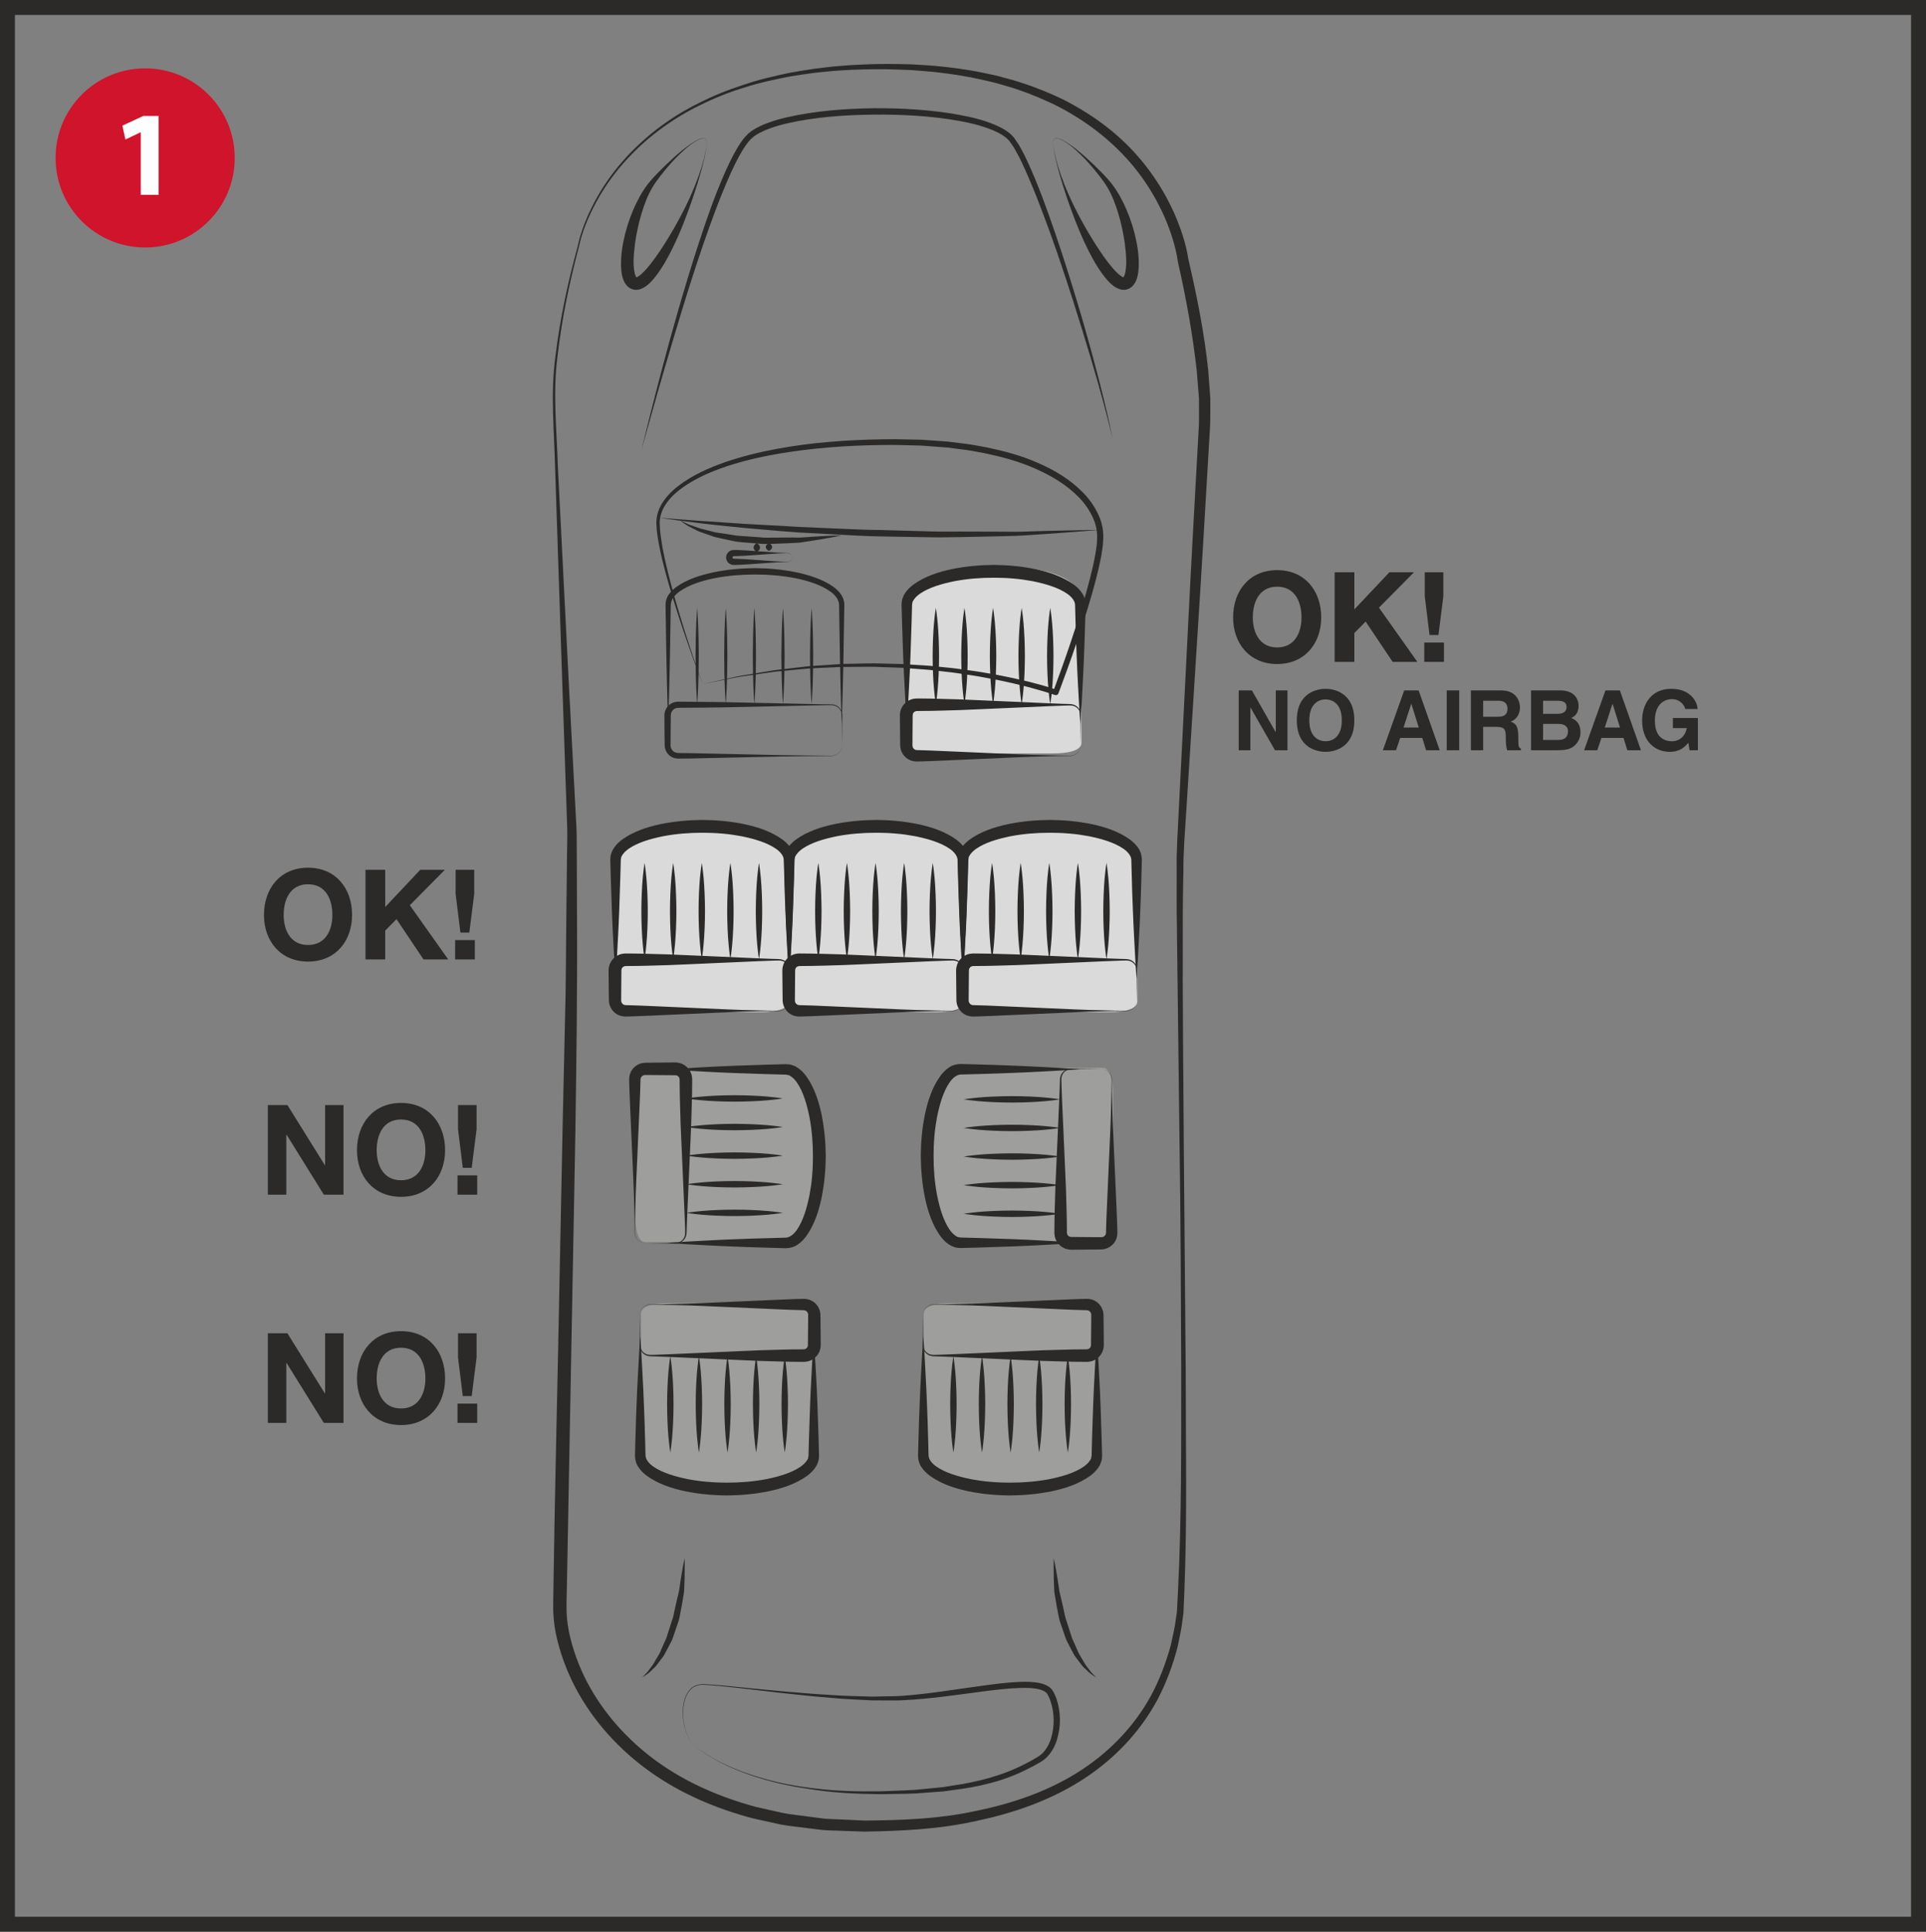 <?xml version="1.0" encoding="UTF-8"?>
<!DOCTYPE svg PUBLIC "-//W3C//DTD SVG 1.1//EN" "http://www.w3.org/Graphics/SVG/1.1/DTD/svg11.dtd">
<!-- Creator: CorelDRAW 2018 (64-Bit) -->
<svg xmlns="http://www.w3.org/2000/svg" xml:space="preserve" width="42.965mm" height="43.096mm" version="1.1" style="shape-rendering:geometricPrecision; text-rendering:geometricPrecision; image-rendering:optimizeQuality; fill-rule:evenodd; clip-rule:evenodd"
viewBox="0 0 1948.23 1954.17"
 xmlns:xlink="http://www.w3.org/1999/xlink">
 <rect x="0" y="0" width="1948.23" height="1954.17" fill="#808080" stroke="none"/>
 <defs>
  <style type="text/css">
   <![CDATA[
    .str0 {stroke:#2B2A29;stroke-width:15.12;stroke-miterlimit:4}
    .fil3 {fill:none;fill-rule:nonzero}
    .fil5 {fill:#FEFEFE;fill-rule:nonzero}
    .fil0 {fill:#DADADA;fill-rule:nonzero}
    .fil1 {fill:#9E9E9D;fill-rule:nonzero}
    .fil2 {fill:#2B2A29;fill-rule:nonzero}
    .fil4 {fill:#CF142B;fill-rule:nonzero}
   ]]>
  </style>
 </defs>
 <g id="Слой_x0020_1">
  <path class="fil0" d="M621.1 972.93l0 -107.24c0,-9.89 35.75,-30.43 97.35,-30.43 61.6,0 76.82,20.54 76.82,28.14 0,7.61 2.27,107.24 2.27,107.24l0 42.6c0,6.85 -10.66,10.64 -28.89,10.64l-133.1 0c-9.12,0 -14.45,-4.56 -14.45,-15.21l0 -35.74z"/>
  <path class="fil0" d="M799.06 972.93l0 -107.24c0,-9.89 35.75,-30.43 97.35,-30.43 61.6,0 76.81,20.54 76.81,28.14 0,7.61 2.27,107.24 2.27,107.24l0 42.6c0,6.85 -10.65,10.64 -28.89,10.64l-133.11 0c-9.11,0 -14.44,-4.56 -14.44,-15.21l0 -35.74z"/>
  <path class="fil0" d="M973.98 972.93l0 -107.24c0,-9.89 35.75,-30.43 97.35,-30.43 61.6,0 76.82,20.54 76.82,28.14 0,7.61 2.27,107.24 2.27,107.24l0 42.6c0,6.85 -10.66,10.64 -28.89,10.64l-133.11 0c-9.12,0 -14.45,-4.56 -14.45,-15.21l0 -35.74z"/>
  <path class="fil0" d="M917.48 711.23l0 -107.24c0,-9.89 35.75,-30.43 97.35,-30.43 61.6,0 76.82,20.54 76.82,28.14 0,7.61 2.27,107.24 2.27,107.24l0 42.6c0,6.85 -10.66,10.64 -28.89,10.64l-133.1 0c-9.12,0 -14.45,-4.56 -14.45,-15.21l0 -35.74z"/>
  <path class="fil1" d="M1075.14 1256.61l-107.24 0c-9.89,0 -30.43,-35.75 -30.43,-97.35 0,-61.6 20.54,-76.81 28.14,-76.81 7.61,0 107.24,-2.27 107.24,-2.27l42.6 0c6.85,0 10.64,10.65 10.64,28.89l0 133.09c0,9.13 -4.56,14.46 -15.21,14.46l-35.74 0z"/>
  <path class="fil1" d="M693.32 1080.15l107.24 0c9.89,0 30.43,35.75 30.43,97.35 0,61.6 -20.54,76.82 -28.14,76.82 -7.61,0 -107.24,2.27 -107.24,2.27l-42.6 0c-6.85,0 -10.64,-10.66 -10.64,-28.89l0 -133.09c0,-9.13 4.56,-14.46 15.21,-14.46l35.74 0z"/>
  <path class="fil1" d="M824.9 1369.15l0 107.24c0,9.89 -35.75,30.43 -97.35,30.43 -61.6,0 -76.82,-20.54 -76.82,-28.14 0,-7.62 -2.27,-107.24 -2.27,-107.24l0 -42.6c0,-6.85 10.65,-10.64 28.89,-10.64l133.09 0c9.13,0 14.46,4.56 14.46,15.21l0 35.74z"/>
  <path class="fil1" d="M1110.87 1369.15l0 107.24c0,9.89 -35.75,30.43 -97.35,30.43 -61.6,0 -76.82,-20.54 -76.82,-28.14 0,-7.62 -2.27,-107.24 -2.27,-107.24l0 -42.6c0,-6.85 10.66,-10.64 28.89,-10.64l133.09 0c9.14,0 14.46,4.56 14.46,15.21l0 35.74z"/>
  <path class="fil2" d="M585.4 250.39c-9.58,36.13 -17.21,72.93 -21.45,110.02 -4.93,37.15 -0.77,74.67 0.38,112.04l11.33 224.39 5.95 112.22 1.49 28.06c0.42,9.45 0.21,18.76 0.35,28.15l0.19 56.24c0.51,75.02 -0.54,149.92 -1.63,224.83l-8.4 449.27 -0.56 28.09c-0.18,9.16 0.65,17.63 2.37,26.55 3.58,17.58 9.87,34.76 18.19,50.92 16.86,32.25 41.98,59.97 71.62,81.25 29.7,21.35 63.97,35.94 99.48,45.51l26.99 6.08c9.02,1.8 18.2,2.53 27.29,3.85l13.66 1.8c4.58,0.53 9.32,0.51 13.98,0.78l28.06 1.28c36.66,-0.27 74.32,-1.56 110.45,-9.31 36.2,-7.21 71.79,-18.94 103.16,-38.26 31.29,-19.18 58,-46.01 75.72,-78.29 8.75,-16.19 15.37,-33.46 20.22,-51.28 1.95,-8.96 4.16,-17.8 5.26,-27.19l1.01 -6.94 0.35 -6.87 0.72 -13.95c3.78,-74.48 3.18,-149.6 3.28,-224.41 -0.3,-74.89 -0.53,-149.79 -1.66,-224.68l-2.75 -224.75c-0.35,-18.75 -0.22,-37.48 -0.18,-56.19 -0.35,-18.73 1.09,-37.61 1.92,-56.23l5.65 -112.2c3.7,-74.8 7.55,-149.59 11.77,-224.38l3.09 -56.08c0.37,-9.39 0.03,-18.4 0.1,-27.6l-2.19 -27.64c-4.08,-36.84 -10.75,-73.69 -18.99,-109.89l-0.11 -0.56 -0.02 -0.15c-2.14,-15.07 -7.21,-30.68 -13.45,-45.16 -6.41,-14.56 -14.35,-28.47 -23.74,-41.35 -18.76,-25.82 -43.37,-47.14 -70.95,-63.41 -13.72,-8.33 -28.52,-14.75 -43.48,-20.64 -7.6,-2.67 -15.13,-5.53 -22.92,-7.58 -3.89,-1.1 -7.73,-2.35 -11.65,-3.31l-11.79 -2.75c-15.75,-3.61 -31.78,-5.95 -47.87,-7.81 -8.03,-0.85 -16.09,-1.29 -24.15,-1.98 -8.11,-0.42 -16.28,-0.54 -24.43,-0.83 -16.14,-0.15 -32.44,0.22 -48.61,1.32 -8.11,0.48 -16.16,1.54 -24.25,2.27 -8.05,1.04 -16.06,2.29 -24.09,3.52 -15.92,3.07 -31.85,6.42 -47.28,11.44 -15.55,4.67 -30.65,10.83 -45.17,18.04 -29.18,14.22 -55.64,34.1 -77.07,58.48 -10.72,12.19 -20.09,25.58 -27.77,39.89 -7.68,14.27 -14.02,29.46 -17.39,45.29 0,0.02 -0.02,0.05 -0.02,0.06zm-1.23 -0.43c3.36,-16.04 9.59,-31.27 17.23,-45.67 7.65,-14.48 17.02,-28.03 27.76,-40.39 21.45,-24.71 48.04,-44.95 77.38,-59.46 14.6,-7.42 29.81,-13.57 45.41,-18.59 15.48,-5.31 31.48,-8.96 47.49,-12.33 8.06,-1.39 16.14,-2.8 24.24,-3.97 8.14,-0.9 16.25,-2.08 24.41,-2.71 16.33,-1.41 32.63,-2.06 49.09,-2.17 8.16,0.14 16.3,0.11 24.47,0.41 8.19,0.53 16.43,0.87 24.6,1.59 16.33,1.58 32.65,3.68 48.74,7.07l12.08 2.58c4.01,0.93 7.96,2.13 11.93,3.17 8.02,1.97 15.79,4.75 23.63,7.36 15.45,5.76 30.79,12.09 45.14,20.46 14.4,8.19 28.14,17.64 40.77,28.49 12.61,10.86 24,23.18 33.93,36.57 9.93,13.39 18.36,27.88 25.21,43.11 6.7,15.37 12.08,30.98 14.67,48.21l-0.11 -0.7c8.57,36.76 15.9,73.64 19.9,111.28l2.13 28.36c-0.1,9.52 0.19,19.24 -0.23,28.57l-3.31 56.08c-4.3,74.78 -8.99,149.55 -13.83,224.29l-7.15 112.15c-1.11,18.76 -2.78,37.25 -2.69,56 -0.32,18.73 -0.7,37.45 -0.61,56.15 -0.39,74.82 0.64,149.76 1.02,224.64l1.92 224.72c-0.03,74.94 1.63,149.73 -1.36,224.91l-0.59 14.09 -0.3 7.16 -0.93 6.97c-0.97,9.23 -3.15,18.64 -5.09,27.98 -4.8,18.4 -11.45,36.32 -20.35,53.19 -18.01,33.67 -45.56,61.92 -77.81,82.14 -32.31,20.38 -68.85,32.81 -105.83,40.57 -37.16,8.32 -74.83,10.03 -112.92,10.68l-28.07 -0.99c-4.69,-0.23 -9.33,-0.16 -14.04,-0.64l-14.21 -1.75c-9.44,-1.33 -19,-2.05 -28.33,-3.87l-27.85 -6.13c-36.74,-9.71 -72.49,-24.68 -103.78,-46.93 -31.21,-22.16 -57.87,-51.27 -75.9,-85.37 -8.91,-17.12 -15.73,-35.34 -19.71,-54.44 -1.92,-9.44 -2.91,-19.69 -2.75,-29.24l0.43 -28.09c1.11,-74.88 2.87,-149.79 4.46,-224.68l4.53 -224.67 2.49 -112.31c1.12,-37.46 0.94,-74.81 1.46,-112.23l0.63 -56.1c0.05,-9.32 0.43,-18.76 0.19,-28.01l-0.96 -28.07 -3.82 -112.29 -7.5 -224.61c-0.9,-37.38 -4.8,-74.94 0.41,-112.29 4.51,-37.29 12.4,-74 22.27,-110.16l0.02 -0.08z"/>
  <path class="fil2" d="M1065.2 146.09c0,0 0.2,1.35 0.61,3.89 0.46,2.53 1.18,6.22 2.37,10.86 2.29,9.3 6.68,22.3 13.37,37.27 6.67,14.95 15.74,31.88 26.59,48.99 5.47,8.48 11.34,17.21 17.98,24.84 1.66,1.92 3.42,3.61 5.15,5.21 1.52,1.44 3.95,2.91 4.06,3.04l1.01 0.26 0.48 0.13 0.26 0.06c-0.29,-0.06 0.82,0.18 -0.63,-0.13l0.02 0c0.03,-0.13 0.21,0.05 0.1,-0.05 -0.13,0.03 -0.29,0.15 -0.06,-0.1 0.46,-0.43 1.28,-2.42 1.7,-4.51 1.98,-8.89 0.73,-19.92 -0.48,-30.06 -1.51,-10.28 -3.68,-20.42 -6.59,-29.99 -2.88,-9.57 -6.44,-18.65 -11.05,-26.44 -4.69,-7.75 -10.56,-14.71 -15.78,-20.92 -5.28,-6.25 -10.61,-11.55 -15.5,-16.04 -4.9,-4.53 -9.58,-8.02 -13.79,-10.29 -2.09,-1.1 -4.09,-1.93 -5.94,-2.11 -1.85,-0.21 -3.36,0.89 -3.65,2.19 -0.59,2.48 -0.13,3.9 -0.22,3.89zm0 0c0.1,0 -0.4,-1.37 0.14,-3.92 0.26,-1.31 1.81,-2.53 3.75,-2.35 1.89,0.13 3.94,0.93 6.08,2.02 8.53,4.53 19.21,13.29 31.16,24.71 5.9,5.86 12.3,11.88 18.43,19.58 5.95,7.82 10.86,16.83 14.99,26.55 4.13,9.73 7.45,20.16 9.66,31.12 1.15,5.47 2,11.07 2.32,16.85 0.29,5.8 0.47,11.63 -0.88,18.07 -0.82,3.18 -1.7,6.66 -4.91,10.32 -1.6,1.77 -4.16,3.49 -7.01,3.93 -1.42,0.35 -2.66,0.15 -3.97,0.11l-0.24 -0.01 -0.88 -0.18 -0.24 -0.06 -0.48 -0.15 -0.99 -0.29c-4.97,-1.92 -6.8,-4.01 -9.33,-6.13 -2.18,-2.18 -4.11,-4.43 -5.87,-6.7 -7.02,-9.07 -12.17,-18.59 -16.84,-27.93 -9.21,-18.73 -15.81,-36.91 -21.17,-52.5 -2.54,-7.85 -4.91,-15.02 -6.7,-21.47 -1.77,-6.46 -3.31,-12.08 -4.38,-16.75 -1.07,-4.67 -1.71,-8.38 -2.11,-10.93 -0.35,-2.54 -0.53,-3.9 -0.53,-3.9z"/>
  <path class="fil2" d="M714.93 146.09c0,0 -0.18,1.36 -0.53,3.9 -0.4,2.54 -1.06,6.25 -2.11,10.93 -1.07,4.67 -2.61,10.28 -4.38,16.75 -1.79,6.45 -4.16,13.61 -6.72,21.47 -5.34,15.6 -11.93,33.77 -21.14,52.5 -4.67,9.34 -9.82,18.86 -16.85,27.93 -1.76,2.27 -3.7,4.53 -5.87,6.7 -2.53,2.11 -4.35,4.21 -9.33,6.13l-0.99 0.29 -0.48 0.15 -0.24 0.06 -0.88 0.18 -0.24 0.01c-1.33,0.03 -2.54,0.24 -3.97,-0.11 -2.85,-0.44 -5.41,-2.17 -7.01,-3.93 -3.23,-3.66 -4.09,-7.14 -4.91,-10.32 -1.34,-6.45 -1.17,-12.27 -0.88,-18.07 0.32,-5.78 1.17,-11.38 2.32,-16.85 2.21,-10.96 5.54,-21.39 9.66,-31.12 4.13,-9.72 9.04,-18.73 14.99,-26.55 6.13,-7.69 12.52,-13.72 18.43,-19.58 11.93,-11.42 22.64,-20.19 31.16,-24.71 2.14,-1.09 4.19,-1.89 6.08,-2.02 1.94,-0.17 3.49,1.04 3.75,2.35 0.54,2.54 0.05,3.92 0.15,3.92zm0 0c-0.1,0.02 0.37,-1.41 -0.23,-3.89 -0.29,-1.3 -1.79,-2.4 -3.65,-2.19 -1.84,0.18 -3.84,1.01 -5.94,2.11 -4.21,2.27 -8.89,5.76 -13.77,10.29 -4.91,4.49 -10.24,9.79 -15.53,16.04 -5.2,6.21 -11.07,13.17 -15.76,20.92 -4.61,7.78 -8.17,16.88 -11.05,26.44 -2.91,9.57 -5.09,19.71 -6.59,29.99 -1.23,10.14 -2.46,21.17 -0.48,30.06 0.42,2.09 1.22,4.08 1.7,4.51 0.23,0.24 0.05,0.13 -0.06,0.1 -0.11,0.1 0.06,-0.08 0.1,0.05l0.02 0c-1.44,0.3 -0.34,0.06 -0.63,0.13l0.26 -0.06 0.48 -0.13 0.99 -0.26c0.13,-0.13 2.56,-1.6 4.08,-3.04 1.73,-1.58 3.49,-3.3 5.15,-5.21 6.62,-7.63 12.51,-16.36 17.97,-24.84 10.86,-17.11 19.93,-34.04 26.59,-48.99 6.68,-14.97 11.1,-27.98 13.39,-37.27 1.17,-4.64 1.9,-8.33 2.35,-10.86 0.42,-2.54 0.63,-3.89 0.63,-3.89z"/>
  <path class="fil2" d="M648.71 455.65c0,0 3.52,-14.17 9.68,-38.95 6.37,-24.73 15.28,-60.11 27.47,-102.2 6.09,-21.04 12.88,-43.78 20.67,-67.66 7.82,-23.87 16.38,-48.99 27.59,-74.16 2.86,-6.27 5.81,-12.57 9.28,-18.73 3.46,-6.18 7.07,-12.37 12.51,-17.81 1.63,-1.65 2.83,-2.35 4.27,-3.56 1.5,-1.06 3.26,-2.03 4.89,-3.04 3.33,-1.74 6.61,-3.34 10.06,-4.61 6.82,-2.67 13.84,-4.65 20.93,-6.28 28.39,-6.48 57.81,-8.69 87.13,-9.17 29.34,-0.17 58.74,1.52 87.31,6.72 14.24,2.67 28.39,6.13 41.53,12.64l4.82 2.73 4.56 3.3c1.41,1.42 2.71,2.51 4.18,4.27l2.96 4.3c2.06,2.73 3.68,6 5.39,9.13 1.71,3.15 3.39,6.29 4.75,9.42 11.68,25.02 20.45,50.04 28.65,73.77 8.16,23.76 15.19,46.42 21.59,67.38 12.7,41.93 21.87,77.28 27.96,102.07 3.01,12.43 5.25,22.2 6.59,28.92 1.39,6.7 2.13,10.27 2.13,10.27 0,0 -3.25,-14.24 -9.93,-38.87 -6.61,-24.67 -17,-59.62 -30.24,-101.32 -6.7,-20.81 -14.07,-43.34 -22.57,-66.88 -8.52,-23.53 -17.75,-48.34 -29.26,-72.91 -1.37,-3.15 -2.97,-6.04 -4.56,-8.94 -1.6,-2.92 -3.02,-5.9 -5.18,-8.72l-2.98 -4.29c-0.78,-0.86 -2.14,-2.11 -3.2,-3.15l-3.95 -2.85 -4.38 -2.44c-12.17,-5.97 -26.01,-9.38 -39.96,-11.89 -28.01,-4.94 -57.14,-6.49 -86.14,-6.19 -28.97,0.32 -58.13,2.4 -85.84,8.57 -6.89,1.55 -13.69,3.44 -20.14,5.94 -3.26,1.17 -6.37,2.67 -9.33,4.19 -1.36,0.87 -2.73,1.55 -4.13,2.51 -1.27,1.04 -3.06,2.27 -3.87,3.17 -4.59,4.51 -8.23,10.47 -11.56,16.4 -3.38,5.92 -6.3,12.13 -9.15,18.26 -11.09,24.81 -20.11,49.67 -28.24,73.34 -8.13,23.67 -15.26,46.28 -21.66,67.2 -12.73,41.85 -22.86,76.89 -29.74,101.48 -6.94,24.59 -10.9,38.63 -10.9,38.63z"/>
  <path class="fil2" d="M710.62 692.03l22.07 -4.83c7.39,-1.55 14.7,-3.44 22.17,-4.49l22.31 -3.68c7.42,-1.41 14.94,-2 22.43,-2.93 7.5,-0.8 14.97,-1.89 22.5,-2.42l22.59 -1.52c7.53,-0.65 15.08,-0.64 22.63,-0.82 7.55,-0.06 15.1,-0.46 22.65,-0.13l22.65 0.54 22.62 1.44c7.55,0.4 15.05,1.44 22.57,2.11 7.54,0.66 15,1.82 22.51,2.83 7.5,0.91 14.94,2.29 22.39,3.56 7.47,1.17 14.85,2.9 22.27,4.35 7.37,1.7 14.78,3.28 22.09,5.3 7.36,1.87 14.57,4.04 21.88,6.51l-3.54 1.62c12.29,-33.16 23.88,-66.71 33.51,-100.7 2.39,-8.51 4.61,-17.04 6.56,-25.61 0.98,-4.29 1.75,-8.61 2.61,-12.89 0.5,-4.29 1.47,-8.32 1.57,-12.83 0.67,-8.51 -0.7,-16.75 -4.48,-24.4 -3.55,-7.63 -8.52,-14.69 -14.65,-20.69 -12.08,-12.22 -27.31,-21.21 -43.22,-28.22 -15.92,-7.16 -32.98,-11.74 -50.12,-15.4 -8.65,-1.65 -17.26,-3.42 -26.02,-4.33l-13.1 -1.7 -13.15 -0.97 -13.15 -0.96 -13.29 -0.34 -13.31 -0.32 -13.18 0.06c-35.35,0.45 -70.71,3.02 -105.48,9.01 -17.39,2.99 -34.58,7.02 -51.3,12.51 -16.6,5.63 -32.98,12.64 -46.9,23.13 -6.91,5.2 -13.07,11.52 -17.12,19.02 -1.92,3.81 -3.21,7.79 -3.7,11.93l-0.2 3.2 0.17 3.26c0.16,2.18 0.11,4.33 0.45,6.51 2.03,17.45 6.24,34.73 10.72,51.83 9.18,34.23 20.19,67.98 31.98,101.43zm0 0c-12.49,-33.21 -24.19,-66.72 -34.1,-100.84 -4.83,-17.09 -9.47,-34.28 -11.86,-52.05 -0.37,-2.21 -0.35,-4.49 -0.54,-6.75l-0.22 -3.38 0.18 -3.44c0.45,-4.69 1.9,-9.23 3.95,-13.36 4.3,-8.22 10.76,-14.94 17.92,-20.48 14.37,-11.07 31,-18.38 47.83,-24.31 16.93,-5.77 34.32,-10.06 51.85,-13.29 35.08,-6.59 70.74,-9.04 106.3,-9.71l13.42 -0.11 13.29 0.27 13.31 0.27 13.37 0.91 13.39 0.96 13.29 1.66c8.9,0.9 17.66,2.67 26.46,4.29 17.5,3.68 34.95,8.28 51.44,15.63 16.5,7.14 32.38,16.51 45.22,29.63 6.51,6.43 11.92,14.09 15.81,22.54 4.13,8.29 5.73,18.21 4.91,27.31 -0.1,4.37 -1.12,9.04 -1.68,13.57 -0.91,4.4 -1.71,8.81 -2.73,13.16 -2.01,8.72 -4.29,17.33 -6.73,25.9 -9.85,34.23 -21.58,67.76 -34.06,101.06 -0.53,1.39 -2.06,2.11 -3.47,1.63l-0.08 -0.03c-6.96,-2.39 -14.19,-4.54 -21.38,-6.48 -7.2,-2.08 -14.53,-3.74 -21.81,-5.52 -7.34,-1.52 -14.64,-3.33 -22.04,-4.56 -7.37,-1.36 -14.75,-2.8 -22.19,-3.81 -7.42,-1.09 -14.85,-2.34 -22.31,-3.07 -7.47,-0.77 -14.91,-1.89 -22.41,-2.35l-22.47 -1.71 -22.52 -0.8c-7.52,-0.43 -15.04,-0.13 -22.56,-0.14 -7.5,0.08 -15.04,-0.15 -22.54,0.37l-22.54 1.04c-7.5,0.39 -14.97,1.31 -22.49,1.94 -7.47,0.78 -15,1.22 -22.43,2.45l-22.36 3.21c-7.49,0.89 -14.81,2.64 -22.22,4.01l-22.17 4.38z"/>
  <path class="fil2" d="M699.37 1763.08c0,0 2.37,2.45 7.47,6.24 5.12,3.79 12.96,8.91 23.58,14.21 10.67,5.21 24.1,10.52 39.98,15.13 15.83,4.7 34.2,8.37 54.39,10.64 20.16,2.53 42.23,3.2 65.49,2.85 11.63,-0.53 23.6,-0.69 35.77,-1.52 6.08,-0.59 12.22,-1.18 18.41,-1.78 3.1,-0.3 6.2,-0.61 9.34,-0.91 3.09,-0.49 6.19,-1.01 9.33,-1.5 24.98,-3.63 50.66,-9.93 73.97,-22.11 2.93,-1.44 5.84,-3.02 8.75,-4.73 3.04,-1.73 5.65,-3.17 7.82,-5.2 4.46,-4.06 7.56,-9.72 9.49,-15.77 3.76,-12.14 3.56,-26.01 -0.59,-37.93 -0.58,-1.44 -0.94,-2.82 -1.8,-4.37l-1.12 -2.29c-0.23,-0.27 -0.63,-0.89 -0.98,-1.31 -1.65,-1.75 -4.4,-2.96 -7.35,-3.73 -6.03,-1.47 -12.73,-1.58 -19.34,-1.42 -13.28,0.4 -26.62,2.11 -39.83,3.8 -26.45,3.54 -52.56,7.33 -78.19,8.59 -6.33,0.39 -12.75,0.21 -19,0.22 -6.29,-0.1 -12.51,0.15 -18.64,-0.32 -12.27,-0.69 -24.27,-1.15 -35.9,-2.3 -11.64,-0.91 -22.95,-1.97 -33.86,-3.2 -10.94,-1.09 -21.47,-2.34 -31.58,-3.52 -20.23,-2.39 -38.76,-4.61 -55.22,-6 -2.06,-0.11 -4.09,-0.25 -6.09,-0.37l-2.97 -0.19 -2.85 0.27c-3.7,0.62 -7.23,2.22 -9.53,4.96 -4.91,5.21 -6.37,12.06 -7.06,17.82 -1.07,11.84 1.57,21.13 3.82,27 1.23,2.93 2.26,5.15 3.12,6.56 0.78,1.44 1.2,2.18 1.2,2.18zm0 0c0,0 -0.42,-0.73 -1.22,-2.18 -0.88,-1.39 -1.9,-3.6 -3.18,-6.53 -2.3,-5.85 -5.04,-15.13 -4.08,-27.07 0.66,-5.8 2.05,-12.73 7.04,-18.12 2.34,-2.82 5.98,-4.53 9.81,-5.2l2.96 -0.32 2.97 0.16c2,0.11 4.02,0.23 6.1,0.34 16.51,1.22 35.06,3.46 55.33,5.26 10.13,0.97 20.7,1.97 31.63,2.83 10.92,0.97 22.23,1.77 33.86,2.44 11.63,0.88 23.59,1.09 35.8,1.49 6.11,0.34 12.27,-0.05 18.49,-0.1 6.24,-0.16 12.45,-0.1 18.81,-0.62 25.22,-1.86 51.14,-6.18 77.65,-9.82 13.28,-1.81 26.66,-3.66 40.42,-4.21 6.9,-0.19 13.87,-0.23 21.07,1.46 3.55,0.91 7.38,2.29 10.5,5.47 0.73,0.85 1.32,1.65 2.03,2.78l1.15 2.27c0.8,1.42 1.44,3.31 2.13,5.02 4.64,13.73 4.62,28.41 0.37,42.05 -2.22,6.77 -5.81,13.34 -11.37,18.33 -2.77,2.54 -6.14,4.35 -8.93,5.89 -2.88,1.66 -5.87,3.25 -8.96,4.74 -24.25,12.54 -50.64,18.44 -75.98,21.47 -3.17,0.43 -6.32,0.88 -9.45,1.31 -3.17,0.24 -6.32,0.46 -9.44,0.7 -6.27,0.47 -12.46,0.93 -18.59,1.38 -12.28,0.56 -24.3,0.48 -35.99,0.73 -23.36,-0.18 -45.48,-1.33 -65.68,-4.32 -20.19,-2.85 -38.57,-6.51 -54.4,-11.41 -15.87,-4.75 -29.29,-10.19 -39.93,-15.52 -10.59,-5.41 -18.4,-10.57 -23.47,-14.41 -5.09,-3.84 -7.44,-6.32 -7.44,-6.32z"/>
  <path class="fil2" d="M667.48 523.82c0,0 6.94,0.54 19.08,1.47 6.08,0.47 13.45,1.04 21.9,1.66 8.46,0.58 18.01,1.2 28.41,1.9 20.81,1.65 45.14,2.45 71.15,4.19 13.02,0.56 26.47,1.15 40.15,1.73 13.68,0.59 27.56,1.3 41.46,1.39 13.9,0.39 27.8,0.77 41.48,1.15 6.83,0.16 13.63,0.45 20.31,0.48 6.72,-0.02 13.34,-0.05 19.85,-0.06 13.04,0.03 25.63,0.08 37.58,0.11 11.97,0.13 23.26,0.22 33.67,-0.27 20.84,-0.71 38.25,-0.9 50.42,-1.22 12.19,-0.18 19.15,-0.29 19.15,-0.29 0,0 -6.94,0.58 -19.08,1.55 -12.14,0.85 -29.5,2.32 -50.36,3.6 -10.43,0.83 -21.74,1.1 -33.7,1.36 -11.98,0.24 -24.6,0.51 -37.65,0.78 -6.54,0.08 -13.18,0.17 -19.9,0.27 -6.72,0.03 -13.52,-0.19 -20.38,-0.27 -13.71,-0.24 -27.64,-0.48 -41.58,-0.72 -13.93,-0.24 -27.85,-1.09 -41.54,-1.82 -13.69,-0.74 -27.16,-1.47 -40.21,-2.16 -13.02,-0.88 -25.61,-2.05 -37.53,-3.06 -11.93,-1.01 -23.21,-1.97 -33.59,-3.14 -20.79,-2.06 -38.05,-4.32 -50.13,-5.92 -12.09,-1.57 -18.95,-2.73 -18.95,-2.73z"/>
  <path class="fil2" d="M801.19 563.94c0,0 -0.11,-0.53 -0.32,-1.51 -0.37,-0.88 -1.25,-2.27 -3.1,-2.65 -1.79,-0.4 -4.13,-0.08 -6.72,-0.04 -2.61,0.13 -5.55,0.19 -8.77,0.45 -6.43,0.47 -13.92,0.99 -21.95,1.55 -4.01,0.3 -8.16,0.58 -12.38,0.72l-3.17 0.13 -1.6 0.02c-0.48,0.01 -1.23,-0.02 -1.2,0.11 -0.29,-0.02 -0.61,0.29 -0.71,0.34 0.1,0.1 0.04,-0.34 -0.13,-0.06l-0.3 1.58c0.13,-1.28 0.03,-0.35 0.06,-0.63l0.02 0.02 0.01 0.01 0.03 0.06 0.04 0.1c0.01,0.06 0.01,0.13 -0.02,0.2 0.05,0.15 0.21,0.21 0.22,0.39 0.06,0.18 0,-0.1 -0.13,0.1 -0.16,0.06 0.02,0.16 0.35,0.19l0.78 0.17 0.38 0.08 0.1 0.02c-0.25,-0.02 0.66,0.08 -0.58,-0.05l0.07 0 0.19 0 0.8 0.02 1.6 0.01 3.17 0.15c4.22,0.13 8.37,0.42 12.38,0.7 8.03,0.58 15.52,1.1 21.95,1.55 3.2,0.26 6.14,0.32 8.75,0.45 2.61,0.05 4.94,0.37 6.72,-0.03 0.97,-0.02 1.55,-0.78 2.14,-1.12 0.37,-0.61 0.85,-1.06 0.97,-1.54 0.21,-0.97 0.32,-1.5 0.32,-1.5zm0 0c0,0 -0.1,0.53 -0.27,1.5 -0.13,0.5 -0.58,0.96 -0.94,1.6 -0.61,0.37 -1.18,1.15 -2.18,1.22 -1.87,0.45 -4.16,0.16 -6.77,0.4 -2.61,0.11 -5.55,0.19 -8.75,0.45 -6.43,0.45 -13.92,0.97 -21.95,1.54 -4.01,0.3 -8.16,0.59 -12.38,0.72l-3.17 0.13 -1.6 0.03 -0.8 0 -0.19 0 -0.07 0 -0.65 -0.06 -0.11 -0.02 -0.39 -0.06 -0.8 -0.16c-0.21,0 -0.53,-0.08 -1.1,-0.39 -0.94,-0.48 -2.11,-1.13 -2.64,-1.85 -0.53,-0.73 -1.14,-1.49 -1.46,-2.34l-0.32 -1.34 -0.13 -0.69 -0.06 -0.34 -0.02 -0.18 -0.01 -0.08c0.03,-0.32 -0.07,0.58 0.06,-0.73l0.34 -1.57c0.21,-0.68 0.89,-1.95 1.55,-2.77 1.37,-1.46 2.96,-2.3 4.83,-2.49 2.88,-0.24 4.47,0 6.74,0.05 4.22,0.13 8.37,0.4 12.38,0.71 8.03,0.58 15.52,1.1 21.95,1.55 3.21,0.27 6.16,0.34 8.77,0.45 2.61,0.24 4.9,-0.05 6.75,0.41 0.96,0.03 1.58,0.85 2.18,1.22 0.37,0.63 0.83,1.09 0.94,1.59 0.18,0.99 0.27,1.52 0.27,1.52z"/>
  <path class="fil2" d="M687.53 526.05c0,0 0.56,0.34 1.63,0.96 1.07,0.64 2.78,1.27 4.8,2.3 1.96,1.1 4.64,1.94 7.63,2.99 2.99,1.04 6.29,2.35 10.11,3.18 3.74,0.96 7.82,2.01 12.13,3.12 4.42,0.67 9.09,1.23 13.85,2.06 2.39,0.38 4.82,0.78 7.28,1.18 2.46,0.35 5.02,0.32 7.55,0.56 5.09,0.37 10.26,0.72 15.42,1.07 5.15,0.64 10.37,0.49 15.47,0.37 5.12,-0.02 10.16,-0.03 15.04,-0.06 4.87,-0.16 9.62,0.38 14.08,-0.15 4.48,-0.3 8.7,-0.61 12.61,-0.88 7.8,-0.59 14.38,-0.69 18.97,-0.94 4.61,-0.16 7.25,-0.18 7.25,-0.18 0,0 -2.54,0.58 -7.07,1.44 -4.53,0.77 -10.97,2.14 -18.78,3.31 -3.9,0.61 -8.14,1.28 -12.62,1.96 -4.47,0.92 -9.26,0.83 -14.21,1.14 -4.96,0.21 -10.08,0.42 -15.26,0.63 -5.21,0.17 -10.49,0.41 -15.79,-0.16 -5.28,-0.45 -10.56,-0.88 -15.75,-1.31 -2.61,-0.27 -5.18,-0.34 -7.71,-0.83 -2.51,-0.53 -4.99,-1.04 -7.44,-1.54 -4.9,-0.97 -9.58,-2.06 -14.02,-3.12 -4.32,-1.51 -8.4,-2.91 -12.16,-4.24 -3.82,-1.1 -7.05,-2.92 -9.92,-4.43 -2.86,-1.49 -5.41,-2.67 -7.3,-4.09 -3.92,-2.53 -5.79,-4.35 -5.79,-4.35z"/>
  <path class="fil2" d="M765.53 549.45c0,0 1.09,0.56 1.85,1.39 0.82,0.83 1.36,1.95 1.39,3.07 -0.01,1.11 -0.56,2.23 -1.39,3.06 -0.77,0.85 -1.85,1.41 -1.85,1.41 0,0 -1.09,-0.56 -1.85,-1.41 -0.83,-0.83 -1.37,-1.95 -1.39,-3.06 0.03,-1.12 0.58,-2.24 1.39,-3.07 0.77,-0.83 1.85,-1.39 1.85,-1.39z"/>
  <path class="fil2" d="M777.8 549.45c0,0 1.09,0.48 1.85,1.22 0.82,0.73 1.36,1.71 1.39,2.69 -0.01,0.97 -0.56,1.95 -1.39,2.68 -0.77,0.72 -1.85,1.22 -1.85,1.22 0,0 -1.09,-0.5 -1.85,-1.22 -0.83,-0.73 -1.38,-1.71 -1.39,-2.68 0.03,-0.97 0.58,-1.95 1.39,-2.69 0.77,-0.73 1.85,-1.22 1.85,-1.22z"/>
  <path class="fil2" d="M649.47 1696.83c0,0 0.4,-0.34 1.14,-0.96 0.75,-0.63 1.65,-1.79 2.91,-3.01 1.31,-1.18 2.58,-2.96 4.04,-4.96 1.46,-2.01 3.25,-4.11 4.66,-6.85 1.53,-2.59 3.2,-5.42 4.94,-8.4 1.41,-3.17 2.88,-6.53 4.4,-10 0.77,-1.71 1.55,-3.46 2.35,-5.23 0.72,-1.79 1.19,-3.75 1.84,-5.61 1.22,-3.8 2.45,-7.65 3.68,-11.49 1.5,-3.78 2.19,-7.79 3.02,-11.71 0.8,-3.9 1.76,-7.73 2.59,-11.45 0.77,-3.73 1.98,-7.26 2.29,-10.78 0.51,-3.47 1.01,-6.77 1.46,-9.79 0.91,-6.08 1.99,-11.15 2.58,-14.72 0.67,-3.55 1.15,-5.58 1.15,-5.58 0,0 0.1,2.05 0.11,5.66 -0.05,3.61 0.06,8.8 -0.15,15.02 -0.11,3.12 -0.24,6.5 -0.37,10.06 0.03,3.58 -0.83,7.28 -1.44,11.14 -0.71,3.84 -1.31,7.84 -2.13,11.87 -0.78,4.03 -1.41,8.16 -2.89,12.11 -1.36,3.97 -2.7,7.94 -4.05,11.83 -0.68,1.94 -1.26,3.9 -2.13,5.75 -0.93,1.8 -1.85,3.58 -2.77,5.34 -1.79,3.52 -3.6,6.86 -5.36,10 -2.18,2.91 -4.24,5.65 -6.14,8.18 -1.74,2.62 -4.01,4.51 -5.87,6.27 -1.86,1.76 -3.42,3.31 -5.02,4.3 -2.96,2.21 -4.85,3.01 -4.85,3.01z"/>
  <path class="fil2" d="M1108.97 1696.83c0,0 -1.89,-0.8 -4.85,-3.01 -1.6,-0.99 -3.17,-2.54 -5.02,-4.3 -1.85,-1.76 -4.13,-3.65 -5.87,-6.27 -1.9,-2.53 -3.97,-5.26 -6.14,-8.18 -1.76,-3.14 -3.57,-6.48 -5.36,-10 -0.91,-1.76 -1.84,-3.54 -2.77,-5.34 -0.87,-1.84 -1.44,-3.81 -2.13,-5.75 -1.33,-3.9 -2.69,-7.87 -4.05,-11.83 -1.49,-3.95 -2.11,-8.08 -2.89,-12.11 -0.82,-4.03 -1.42,-8.03 -2.13,-11.87 -0.61,-3.86 -1.47,-7.55 -1.44,-11.14 -0.13,-3.56 -0.26,-6.94 -0.37,-10.06 -0.21,-6.22 -0.1,-11.4 -0.15,-15.02 0.01,-3.62 0.11,-5.66 0.11,-5.66 0,0 0.48,2.03 1.15,5.58 0.61,3.57 1.66,8.64 2.58,14.72 0.46,3.02 0.94,6.32 1.47,9.79 0.29,3.52 1.51,7.05 2.27,10.78 0.83,3.73 1.81,7.55 2.59,11.45 0.83,3.92 1.52,7.94 3.02,11.71 1.23,3.84 2.48,7.69 3.68,11.49 0.65,1.87 1.12,3.82 1.84,5.61 0.8,1.77 1.59,3.52 2.35,5.23 1.52,3.47 2.99,6.83 4.4,10 1.75,2.97 3.41,5.81 4.94,8.4 1.41,2.74 3.18,4.83 4.66,6.85 1.47,2 2.73,3.78 4.04,4.96 1.27,1.22 2.16,2.38 2.91,3.01 0.74,0.63 1.14,0.96 1.14,0.96z"/>
  <path class="fil2" d="M851.8 753.99c0,0 -0.06,-6.85 -0.16,-18.83 -0.03,-2.99 -0.06,-6.3 -0.08,-9.92 0,-1.81 -0.08,-3.65 -0.78,-5.42 -0.77,-1.71 -1.89,-3.41 -3.59,-4.54 -3.31,-2.59 -8.04,-1.81 -12.65,-1.87 -4.67,0.1 -9.58,0.18 -14.72,0.27 -20.54,0.45 -44.48,0.97 -70.14,1.55 -12.85,0.32 -26.1,0.56 -39.58,0.63 -6.73,0.05 -13.52,0.11 -20.35,0.16 -3.77,0.02 -6.08,-0.05 -8.06,1.42 -0.91,0.77 -1.84,1.6 -2.3,2.7 -0.37,0.56 -0.37,0.99 -0.58,1.41 -0.18,0.3 -0.19,1.92 -0.27,2.01 -0.06,6.85 -0.13,13.69 -0.18,20.51l-0.06 10.13c0.05,2.45 1.31,4.8 3.33,6.22 1.89,1.39 4.53,1.42 8.13,1.39 3.33,0.03 6.66,0.08 9.95,0.11 6.61,0.14 13.14,0.29 19.55,0.43 25.66,0.56 49.62,1.09 70.15,1.54 20.54,0.43 37.64,0.4 49.62,0.56 6.16,0.78 10.32,-2.92 11.58,-5.74 1.39,-2.9 1.07,-4.75 1.2,-4.72zm0 0c-0.13,-0.03 0.24,1.79 -1.12,4.75 -1.22,2.85 -5.42,6.73 -11.66,6.03 -11.98,0.16 -29.08,0.13 -49.62,0.54 -20.53,0.44 -44.49,0.97 -70.15,1.53 -6.41,0.15 -12.94,0.29 -19.55,0.45 -3.29,0.03 -6.62,0.06 -9.95,0.11 -1.79,-0.05 -3.07,0.16 -5.31,-0.1 -0.7,0.01 -1.92,-0.3 -3.06,-0.68 -1.18,-0.32 -1.97,-0.93 -2.94,-1.42 -3.58,-2.35 -5.94,-6.51 -6.09,-10.86l-0.13 -10.28c-0.05,-6.82 -0.11,-13.66 -0.16,-20.51 0.15,-1.58 0.08,-1.71 0.39,-3.04 0.34,-1.2 0.7,-2.48 1.28,-3.38 0.97,-2.01 2.63,-3.6 4.38,-4.91 1.87,-1.18 3.97,-2.08 6.18,-2.25 2.43,-0.27 3.61,-0.05 5.47,-0.11 6.83,0.06 13.61,0.13 20.35,0.19 13.47,0.05 26.73,0.29 39.58,0.62 25.66,0.56 49.61,1.09 70.14,1.55 5.14,0.08 10.05,0.18 14.72,0.26 4.56,0.16 9.47,-0.64 13.07,2.22 1.78,1.25 2.94,3.06 3.71,4.9 0.72,1.87 0.77,3.87 0.72,5.63 -0.01,3.61 -0.05,6.92 -0.08,9.92 -0.1,11.98 -0.16,18.83 -0.16,18.83z"/>
  <path class="fil2" d="M675.86 732.27c0,0 -0.22,-6.9 -0.62,-18.97 -0.27,-12.09 -0.9,-29.34 -1.2,-50.04 -0.16,-10.37 -0.34,-21.58 -0.53,-33.45 -0.1,-5.92 -0.19,-12.02 -0.29,-18.26 0.34,-2.34 0.03,-3.05 0.88,-5.23 0.32,-0.94 0.7,-1.89 1.09,-2.83l1.47 -2.25c2.01,-3.02 4.67,-5.33 7.39,-7.42 11.23,-8.01 24.57,-12 38.04,-14.94 13.59,-2.73 27.48,-4.04 41.61,-4.16 13.76,0.1 28.03,1.42 41.48,4.16 13.47,2.93 26.81,6.93 38.04,14.92 5.36,3.97 10.8,9.98 10.85,17.76 -0.1,6.24 -0.19,12.33 -0.29,18.26 -0.19,11.87 -0.37,23.08 -0.54,33.45 -0.29,20.7 -0.93,37.94 -1.2,50.04 -0.4,12.08 -0.63,18.97 -0.63,18.97 0,0 -0.22,-6.9 -0.63,-18.97 -0.27,-12.09 -0.91,-29.34 -1.2,-50.04 -0.16,-10.37 -0.35,-21.58 -0.54,-33.45 -0.1,-5.92 -0.19,-12.02 -0.29,-18.26 -0.24,-5.01 -3.96,-9.73 -8.88,-13.23 -9.99,-7.01 -22.9,-10.88 -35.89,-13.52 -13.2,-2.51 -26.55,-3.63 -40.41,-3.61 -13.49,-0.03 -27.19,1.1 -40.28,3.6 -12.99,2.66 -25.9,6.53 -35.89,13.54 -2.4,1.8 -4.67,3.76 -6.19,6.04l-1.15 1.7c-0.2,0.53 -0.41,1.06 -0.67,1.57 -0.64,0.66 -0.61,3.23 -0.88,3.92 -0.1,6.24 -0.19,12.33 -0.29,18.26 -0.19,11.87 -0.37,23.08 -0.53,33.45 -0.3,20.7 -0.93,37.94 -1.2,50.04 -0.4,12.08 -0.63,18.97 -0.63,18.97z"/>
  <path class="fil2" d="M705.21 614.96c0,0 0.51,6.08 0.91,15.21 0.13,4.56 0.44,9.9 0.5,15.59 0.06,5.71 0.13,11.79 0.21,17.87 -0.06,6.09 -0.15,12.17 -0.21,17.88 -0.06,5.71 -0.37,11.02 -0.5,15.6 -0.38,9.11 -0.91,15.21 -0.91,15.21 0,0 -0.53,-6.09 -0.91,-15.21 -0.13,-4.58 -0.43,-9.89 -0.49,-15.6 -0.06,-5.71 -0.15,-11.79 -0.21,-17.88 0.08,-6.08 0.15,-12.16 0.21,-17.87 0.06,-5.69 0.37,-11.04 0.49,-15.59 0.4,-9.14 0.91,-15.21 0.91,-15.21z"/>
  <path class="fil2" d="M734.15 614.96c0,0 0.51,6.08 0.92,15.21 0.13,4.56 0.43,9.9 0.49,15.59 0.06,5.71 0.13,11.79 0.21,17.87 -0.06,6.09 -0.15,12.17 -0.21,17.88 -0.06,5.71 -0.37,11.02 -0.49,15.6 -0.39,9.11 -0.92,15.21 -0.92,15.21 0,0 -0.53,-6.09 -0.91,-15.21 -0.13,-4.58 -0.43,-9.89 -0.49,-15.6 -0.06,-5.71 -0.15,-11.79 -0.21,-17.88 0.06,-6.08 0.15,-12.16 0.21,-17.87 0.06,-5.69 0.37,-11.04 0.49,-15.59 0.4,-9.14 0.91,-15.21 0.91,-15.21z"/>
  <path class="fil2" d="M763.09 614.96c0,0 0.51,6.08 0.91,15.21 0.13,4.56 0.44,9.9 0.5,15.59 0.06,5.71 0.13,11.79 0.21,17.87 -0.08,6.09 -0.15,12.17 -0.21,17.88 -0.06,5.71 -0.37,11.02 -0.5,15.6 -0.38,9.11 -0.91,15.21 -0.91,15.21 0,0 -0.53,-6.09 -0.91,-15.21 -0.13,-4.58 -0.43,-9.89 -0.49,-15.6 -0.06,-5.71 -0.15,-11.79 -0.21,-17.88 0.06,-6.08 0.15,-12.16 0.21,-17.87 0.06,-5.69 0.37,-11.04 0.49,-15.59 0.4,-9.14 0.91,-15.21 0.91,-15.21z"/>
  <path class="fil2" d="M792.03 614.96c0,0 0.51,6.08 0.91,15.21 0.13,4.56 0.44,9.9 0.5,15.59 0.06,5.71 0.13,11.79 0.21,17.87 -0.08,6.09 -0.15,12.17 -0.21,17.88 -0.06,5.71 -0.37,11.02 -0.5,15.6 -0.38,9.11 -0.91,15.21 -0.91,15.21 0,0 -0.53,-6.09 -0.91,-15.21 -0.13,-4.58 -0.43,-9.89 -0.49,-15.6 -0.06,-5.71 -0.13,-11.79 -0.21,-17.88 0.08,-6.08 0.15,-12.16 0.21,-17.87 0.06,-5.69 0.37,-11.04 0.49,-15.59 0.4,-9.14 0.91,-15.21 0.91,-15.21z"/>
  <path class="fil2" d="M820.97 614.96c0,0 0.51,6.08 0.91,15.21 0.13,4.56 0.44,9.9 0.5,15.59 0.06,5.71 0.13,11.79 0.21,17.87 -0.08,6.09 -0.15,12.17 -0.21,17.88 -0.06,5.71 -0.37,11.02 -0.5,15.6 -0.38,9.11 -0.91,15.21 -0.91,15.21 0,0 -0.53,-6.09 -0.91,-15.21 -0.13,-4.58 -0.43,-9.89 -0.49,-15.6 -0.06,-5.71 -0.13,-11.79 -0.21,-17.88 0.08,-6.08 0.15,-12.16 0.21,-17.87 0.06,-5.69 0.37,-11.04 0.49,-15.59 0.4,-9.14 0.91,-15.21 0.91,-15.21z"/>
  <path class="fil2" d="M798.59 1011.98c0,0 -0.06,-6.85 -0.17,-18.81 -0.02,-3.01 -0.05,-6.32 -0.08,-9.93 0.22,-3.57 -1.06,-7.55 -4.46,-9.81 -3.26,-2.48 -7.9,-1.63 -12.54,-1.6 -4.67,0.18 -9.6,0.37 -14.72,0.56 -20.54,0.89 -44.48,1.97 -70.14,3.09 -12.85,0.62 -26.1,1.15 -39.58,1.42 -6.73,0.22 -13.52,0.32 -20.35,0.35l-2.54 0.02 -1.3 0.01c-0.17,0.05 -0.34,0.08 -0.51,0.1 -0.68,0.03 -1.28,0.4 -1.87,0.71 -0.48,0.48 -1.06,0.91 -1.28,1.56 -0.25,0.37 -0.08,0.37 -0.24,0.4 -0.13,-0.22 -0.19,2.14 -0.24,1.52 -0.06,6.83 -0.11,13.68 -0.18,20.49l-0.06 10.04c-0.03,1.41 0.61,2.83 1.79,3.78 0.29,0.1 0.73,0.51 0.83,0.48 0.1,0.03 0.03,0.29 1.17,0.35l0.62 0.08 0.3 0.03 0.16 0.03c0.58,0.03 -0.59,-0.03 -0.44,-0.02l1.27 0.03 2.51 0.07c3.33,0.1 6.66,0.2 9.95,0.3 6.61,0.29 13.14,0.58 19.55,0.85 25.66,1.13 49.62,2.19 70.15,3.08 10.27,0.53 19.67,0.66 28.02,0.9 8.33,0.27 15.61,0.3 21.6,0.35 6.16,0.8 10.3,-2.91 11.58,-5.73 1.39,-2.9 1.07,-4.77 1.2,-4.72zm0 0c-0.13,-0.03 0.24,1.79 -1.12,4.75 -1.22,2.86 -5.42,6.73 -11.66,6.04 -5.99,0.05 -13.26,0.08 -21.6,0.35 -8.35,0.24 -17.76,0.37 -28.02,0.89 -20.53,0.9 -44.49,1.95 -70.15,3.09 -6.41,0.27 -12.94,0.56 -19.55,0.85 -3.29,0.1 -6.62,0.21 -9.95,0.32l-2.51 0.05 -1.27 0.03 -1.82 -0.11c-0.58,0.05 -2.22,-0.29 -3.73,-0.77 -1.55,-0.44 -2.46,-1.1 -3.68,-1.73 -4.42,-2.83 -7.39,-7.93 -7.61,-13.32l-0.13 -10.37c-0.06,-6.82 -0.13,-13.66 -0.19,-20.49 0.19,-2.32 0.06,-1.71 0.43,-3.57 0.39,-1.6 0.93,-3.3 1.62,-4.37 1.22,-2.48 3.21,-4.46 5.41,-6.08 2.29,-1.47 4.9,-2.56 7.63,-2.8l2.01 -0.16 1.3 0.01 2.54 0.02c6.83,0.05 13.61,0.13 20.35,0.35 13.47,0.27 26.73,0.8 39.58,1.42 25.66,1.12 49.61,2.19 70.14,3.09 5.12,0.19 10.05,0.39 14.72,0.58 4.53,0.24 9.53,-0.48 13.18,2.49 1.77,1.3 2.92,3.15 3.68,5.01 0.69,1.9 0.67,3.9 0.66,5.66 -0.03,3.61 -0.06,6.92 -0.08,9.93 -0.11,11.97 -0.18,18.81 -0.18,18.81z"/>
  <path class="fil2" d="M622.65 990.26c0,0 -0.58,-6.89 -1.27,-18.99 -0.54,-12.06 -1.71,-29.32 -2.44,-50.02 -0.34,-10.37 -0.72,-21.58 -1.12,-33.43 -0.16,-5.93 -0.32,-12.03 -0.5,-18.25 0.4,-3.18 -0.05,-2.96 0.91,-5.92 0.37,-1.15 0.82,-2.3 1.31,-3.42 0.51,-0.91 1.07,-1.71 1.61,-2.58 2.24,-3.39 5.09,-5.89 7.97,-8.16 11.83,-8.54 25.35,-12.83 39.11,-15.79 13.81,-2.8 28,-4.11 42.18,-4.24 3.73,0.1 6.91,0.13 10.52,0.3 3.58,0.26 7.21,0.37 10.72,0.8 7.04,0.63 14.03,1.76 20.94,3.12 13.77,2.96 27.29,7.25 39.11,15.79 2.9,2.27 5.75,4.77 7.97,8.16 2.46,3.11 3.74,7.68 3.85,11.93 -0.18,6.22 -0.34,12.32 -0.49,18.25 -0.29,11.85 -0.72,23.07 -1.12,33.43 -0.73,20.7 -1.9,37.96 -2.46,50.02 -0.69,12.09 -1.27,18.99 -1.27,18.99 0,0 -0.58,-6.89 -1.27,-18.99 -0.56,-12.06 -1.74,-29.32 -2.46,-50.02 -0.42,-10.37 -0.83,-21.58 -1.12,-33.43 -0.16,-5.93 -0.32,-12.03 -0.49,-18.25 -0.27,-3.65 -3.25,-7.68 -7.92,-10.91 -9.4,-6.48 -22.12,-10.06 -34.81,-12.68 -6.43,-1.18 -12.99,-2.19 -19.64,-2.7 -3.33,-0.37 -6.61,-0.44 -9.9,-0.64 -3.26,-0.14 -6.99,-0.11 -10.16,-0.19 -13.42,-0.05 -26.84,1.07 -39.7,3.52 -12.7,2.61 -25.42,6.21 -34.82,12.69 -2.24,1.65 -4.32,3.41 -5.63,5.31l-0.99 1.39c-0.11,0.34 -0.24,0.65 -0.45,0.96 -0.54,-0.13 -0.66,3.41 -0.85,3.26 -0.18,6.22 -0.34,12.32 -0.5,18.25 -0.4,11.85 -0.78,23.07 -1.12,33.43 -0.74,20.7 -1.9,37.96 -2.45,50.02 -0.69,12.09 -1.27,18.99 -1.27,18.99z"/>
  <path class="fil2" d="M652.01 872.95c0,0 0.29,1.52 0.63,4.19 0.29,2.66 0.86,6.46 1.23,11.02 0.82,9.13 1.36,21.31 1.39,33.46 -0.01,12.17 -0.56,24.35 -1.39,33.48 -0.35,4.56 -0.94,8.37 -1.23,11.02 -0.34,2.67 -0.63,4.19 -0.63,4.19 0,0 -0.29,-1.52 -0.62,-4.19 -0.29,-2.65 -0.88,-6.46 -1.23,-11.02 -0.83,-9.14 -1.37,-21.31 -1.39,-33.48 0.03,-12.16 0.58,-24.33 1.39,-33.46 0.37,-4.56 0.94,-8.37 1.23,-11.02 0.34,-2.67 0.62,-4.19 0.62,-4.19z"/>
  <path class="fil2" d="M680.95 872.95c0,0 0.29,1.52 0.63,4.19 0.29,2.66 0.86,6.46 1.23,11.02 0.82,9.13 1.36,21.31 1.39,33.46 -0.02,12.17 -0.56,24.35 -1.39,33.48 -0.35,4.56 -0.95,8.37 -1.23,11.02 -0.34,2.67 -0.63,4.19 -0.63,4.19 0,0 -0.29,-1.52 -0.62,-4.19 -0.29,-2.65 -0.88,-6.46 -1.23,-11.02 -0.83,-9.14 -1.37,-21.31 -1.39,-33.48 0.03,-12.16 0.58,-24.33 1.39,-33.46 0.37,-4.56 0.94,-8.37 1.23,-11.02 0.34,-2.67 0.62,-4.19 0.62,-4.19z"/>
  <path class="fil2" d="M709.88 872.95c0,0 0.29,1.52 0.63,4.19 0.29,2.66 0.86,6.46 1.23,11.02 0.82,9.13 1.36,21.31 1.39,33.46 -0.01,12.17 -0.56,24.35 -1.39,33.48 -0.35,4.56 -0.94,8.37 -1.23,11.02 -0.34,2.67 -0.63,4.19 -0.63,4.19 0,0 -0.29,-1.52 -0.62,-4.19 -0.29,-2.65 -0.88,-6.46 -1.23,-11.02 -0.83,-9.14 -1.37,-21.31 -1.39,-33.48 0.03,-12.16 0.58,-24.33 1.39,-33.46 0.37,-4.56 0.94,-8.37 1.23,-11.02 0.34,-2.67 0.62,-4.19 0.62,-4.19z"/>
  <path class="fil2" d="M738.82 872.95c0,0 0.29,1.52 0.63,4.19 0.29,2.66 0.86,6.46 1.23,11.02 0.82,9.13 1.36,21.31 1.39,33.46 -0.01,12.17 -0.56,24.35 -1.39,33.48 -0.35,4.56 -0.94,8.37 -1.23,11.02 -0.34,2.67 -0.63,4.19 -0.63,4.19 0,0 -0.29,-1.52 -0.62,-4.19 -0.29,-2.65 -0.88,-6.46 -1.23,-11.02 -0.83,-9.14 -1.37,-21.31 -1.39,-33.48 0.03,-12.16 0.58,-24.33 1.39,-33.46 0.37,-4.56 0.94,-8.37 1.23,-11.02 0.34,-2.67 0.62,-4.19 0.62,-4.19z"/>
  <path class="fil2" d="M767.76 872.95c0,0 0.29,1.52 0.62,4.19 0.29,2.66 0.87,6.46 1.23,11.02 0.82,9.13 1.36,21.31 1.39,33.46 -0.02,12.17 -0.56,24.35 -1.39,33.48 -0.35,4.56 -0.94,8.37 -1.23,11.02 -0.34,2.67 -0.62,4.19 -0.62,4.19 0,0 -0.29,-1.52 -0.63,-4.19 -0.29,-2.65 -0.88,-6.46 -1.23,-11.02 -0.83,-9.14 -1.37,-21.31 -1.39,-33.48 0.04,-12.16 0.58,-24.33 1.39,-33.46 0.37,-4.56 0.95,-8.37 1.23,-11.02 0.34,-2.67 0.63,-4.19 0.63,-4.19z"/>
  <path class="fil2" d="M652.77 1257.79c0,0 6.85,-0.06 18.83,-0.18 2.99,-0.01 6.3,-0.05 9.92,-0.08 3.57,0.23 7.55,-1.05 9.82,-4.46 2.48,-3.26 1.62,-7.9 1.6,-12.52 -0.18,-4.69 -0.37,-9.61 -0.58,-14.73 -0.89,-20.54 -1.97,-44.49 -3.09,-70.16 -0.62,-12.83 -1.15,-26.09 -1.42,-39.56 -0.22,-6.73 -0.3,-13.54 -0.35,-20.35l-0.02 -2.56 0 -1.28c-0.06,-0.18 -0.1,-0.34 -0.1,-0.51 -0.03,-0.7 -0.4,-1.3 -0.72,-1.89 -0.48,-0.48 -0.91,-1.04 -1.55,-1.27 -0.39,-0.27 -0.39,-0.1 -0.42,-0.24 0.23,-0.13 -2.14,-0.19 -1.5,-0.24 -6.85,-0.08 -13.69,-0.13 -20.51,-0.19l-10.04 -0.06c-1.41,-0.02 -2.82,0.62 -3.78,1.79 -0.1,0.3 -0.51,0.75 -0.48,0.85 -0.03,0.11 -0.29,0.01 -0.35,1.15l-0.08 0.62 -0.03 0.32 -0.03 0.15c-0.03,0.58 0.03,-0.59 0.01,-0.42l-0.03 1.25 -0.06 2.51c-0.1,3.34 -0.19,6.67 -0.3,9.97 -0.29,6.59 -0.58,13.12 -0.85,19.55 -1.13,25.66 -2.19,49.6 -3.09,70.14 -0.53,10.27 -0.65,19.67 -0.89,28.01 -0.27,8.35 -0.3,15.61 -0.37,21.61 -0.78,6.16 2.92,10.3 5.74,11.58 2.9,1.39 4.75,1.07 4.72,1.2zm0 0c0.03,-0.13 -1.79,0.24 -4.75,-1.12 -2.86,-1.22 -6.73,-5.42 -6.04,-11.66 -0.05,-6 -0.08,-13.26 -0.35,-21.61 -0.24,-8.33 -0.37,-17.74 -0.9,-28.01 -0.91,-20.54 -1.95,-44.49 -3.08,-70.14 -0.27,-6.43 -0.56,-12.96 -0.85,-19.55 -0.11,-3.3 -0.21,-6.62 -0.32,-9.97l-0.05 -2.51 -0.05 -1.25 0.13 -1.84c-0.03,-0.56 0.29,-2.22 0.77,-3.73 0.45,-1.53 1.11,-2.44 1.73,-3.68 2.83,-4.42 7.94,-7.39 13.33,-7.61l10.37 -0.13c6.82,-0.06 13.66,-0.13 20.51,-0.19 2.32,0.21 1.7,0.06 3.56,0.45 1.59,0.39 3.28,0.91 4.35,1.6 2.48,1.22 4.46,3.23 6.08,5.41 1.47,2.3 2.58,4.91 2.8,7.63l0.16 2.03 -0.01 1.28 -0.02 2.56c-0.03,6.82 -0.13,13.62 -0.34,20.35 -0.27,13.47 -0.8,26.73 -1.42,39.56 -1.13,25.67 -2.19,49.62 -3.1,70.16 -0.19,5.12 -0.39,10.04 -0.56,14.73 -0.25,4.51 0.48,9.52 -2.49,13.16 -1.31,1.78 -3.17,2.93 -5.02,3.68 -1.9,0.68 -3.9,0.68 -5.66,0.65 -3.61,-0.03 -6.92,-0.06 -9.92,-0.08 -11.98,-0.11 -18.83,-0.18 -18.83,-0.18z"/>
  <path class="fil2" d="M674.49 1081.84c0,0 6.89,-0.58 18.97,-1.25 12.09,-0.56 29.34,-1.73 50.04,-2.46 10.37,-0.34 21.58,-0.72 33.43,-1.12 5.94,-0.16 12.03,-0.32 18.26,-0.48 3.18,0.39 2.94,-0.06 5.92,0.89 1.15,0.39 2.3,0.82 3.42,1.31 0.91,0.53 1.71,1.07 2.58,1.61 3.39,2.24 5.89,5.09 8.16,7.97 8.54,11.83 12.81,25.35 15.79,39.11 2.8,13.81 4.11,28.01 4.24,42.18 -0.11,3.73 -0.13,6.91 -0.3,10.52 -0.27,3.59 -0.39,7.21 -0.82,10.72 -0.63,7.06 -1.76,14.04 -3.12,20.94 -2.94,13.77 -7.25,27.29 -15.77,39.11 -2.27,2.9 -4.77,5.75 -8.16,7.97 -3.1,2.46 -7.68,3.75 -11.93,3.87 -6.23,-0.18 -12.32,-0.35 -18.26,-0.51 -11.85,-0.27 -23.07,-0.7 -33.43,-1.12 -20.7,-0.72 -37.94,-1.9 -50.04,-2.46 -12.08,-0.69 -18.97,-1.27 -18.97,-1.27 0,0 6.89,-0.58 18.97,-1.27 12.09,-0.54 29.34,-1.73 50.04,-2.46 10.37,-0.4 21.58,-0.83 33.43,-1.1 5.94,-0.16 12.03,-0.34 18.26,-0.51 3.65,-0.27 7.68,-3.25 10.91,-7.92 6.48,-9.39 10.04,-22.12 12.68,-34.81 1.18,-6.43 2.19,-12.99 2.7,-19.64 0.37,-3.33 0.42,-6.61 0.64,-9.9 0.15,-3.26 0.11,-6.99 0.19,-10.16 0.03,-13.4 -1.09,-26.84 -3.54,-39.7 -2.61,-12.7 -6.19,-25.42 -12.67,-34.82 -1.65,-2.24 -3.41,-4.32 -5.31,-5.63l-1.39 -0.99c-0.34,-0.11 -0.66,-0.24 -0.96,-0.45 0.13,-0.54 -3.41,-0.66 -3.26,-0.87 -6.23,-0.16 -12.32,-0.32 -18.26,-0.48 -11.85,-0.4 -23.07,-0.78 -33.43,-1.12 -20.7,-0.74 -37.94,-1.9 -50.04,-2.47 -12.08,-0.67 -18.97,-1.25 -18.97,-1.25z"/>
  <path class="fil2" d="M791.8 1111.21c0,0 -1.52,0.29 -4.19,0.63 -2.66,0.29 -6.46,0.86 -11.02,1.23 -9.13,0.82 -21.29,1.36 -33.46,1.39 -12.17,-0.01 -24.35,-0.56 -33.48,-1.39 -4.56,-0.35 -8.37,-0.94 -11.02,-1.22 -2.67,-0.35 -4.19,-0.64 -4.19,-0.64 0,0 1.52,-0.29 4.19,-0.64 2.65,-0.27 6.46,-0.87 11.02,-1.22 9.14,-0.83 21.31,-1.38 33.48,-1.39 12.17,0.03 24.33,0.58 33.46,1.39 4.56,0.37 8.37,0.94 11.02,1.23 2.67,0.34 4.19,0.62 4.19,0.62z"/>
  <path class="fil2" d="M791.8 1140.14c0,0 -1.52,0.29 -4.19,0.63 -2.66,0.29 -6.46,0.86 -11.02,1.23 -9.13,0.82 -21.29,1.36 -33.46,1.39 -12.17,-0.01 -24.35,-0.56 -33.48,-1.39 -4.56,-0.35 -8.37,-0.94 -11.02,-1.22 -2.67,-0.35 -4.19,-0.64 -4.19,-0.64 0,0 1.52,-0.29 4.19,-0.64 2.65,-0.27 6.46,-0.86 11.02,-1.22 9.14,-0.83 21.31,-1.37 33.48,-1.39 12.17,0.03 24.33,0.58 33.46,1.39 4.56,0.37 8.37,0.94 11.02,1.23 2.67,0.34 4.19,0.62 4.19,0.62z"/>
  <path class="fil2" d="M791.8 1169.08c0,0 -1.52,0.29 -4.19,0.62 -2.66,0.29 -6.46,0.87 -11.02,1.23 -9.13,0.82 -21.29,1.36 -33.46,1.39 -12.17,-0.01 -24.35,-0.56 -33.48,-1.39 -4.56,-0.35 -8.37,-0.94 -11.02,-1.22 -2.67,-0.35 -4.19,-0.64 -4.19,-0.64 0,0 1.52,-0.29 4.19,-0.64 2.65,-0.27 6.46,-0.87 11.02,-1.22 9.14,-0.83 21.31,-1.38 33.48,-1.39 12.17,0.03 24.33,0.58 33.46,1.39 4.56,0.37 8.37,0.94 11.02,1.23 2.67,0.34 4.19,0.63 4.19,0.63z"/>
  <path class="fil2" d="M791.8 1198.02c0,0 -1.52,0.29 -4.19,0.63 -2.66,0.29 -6.46,0.86 -11.02,1.23 -9.13,0.82 -21.29,1.36 -33.46,1.39 -12.17,-0.01 -24.35,-0.56 -33.48,-1.39 -4.56,-0.35 -8.37,-0.94 -11.02,-1.22 -2.67,-0.35 -4.19,-0.64 -4.19,-0.64 0,0 1.52,-0.29 4.19,-0.64 2.65,-0.27 6.46,-0.87 11.02,-1.22 9.14,-0.83 21.31,-1.38 33.48,-1.39 12.17,0.03 24.33,0.58 33.46,1.39 4.56,0.37 8.37,0.94 11.02,1.23 2.67,0.34 4.19,0.63 4.19,0.63z"/>
  <path class="fil2" d="M791.8 1226.96c0,0 -1.52,0.29 -4.19,0.63 -2.66,0.29 -6.46,0.86 -11.02,1.23 -9.13,0.82 -21.29,1.36 -33.46,1.39 -12.17,-0.01 -24.35,-0.56 -33.48,-1.39 -4.56,-0.35 -8.37,-0.94 -11.02,-1.22 -2.67,-0.35 -4.19,-0.64 -4.19,-0.64 0,0 1.52,-0.29 4.19,-0.64 2.65,-0.27 6.46,-0.87 11.02,-1.22 9.14,-0.83 21.31,-1.38 33.48,-1.39 12.17,0.03 24.33,0.58 33.46,1.39 4.56,0.37 8.37,0.94 11.02,1.23 2.67,0.34 4.19,0.62 4.19,0.62z"/>
  <path class="fil2" d="M647.22 1330.31c0,0 0.06,6.85 0.17,18.83 0.02,2.99 0.05,6.3 0.08,9.92 -0.22,3.57 1.06,7.55 4.46,9.82 3.26,2.47 7.9,1.62 12.54,1.6 4.67,-0.19 9.58,-0.37 14.72,-0.58 20.54,-0.9 44.48,-1.95 70.16,-3.09 12.83,-0.62 26.09,-1.15 39.56,-1.42 6.73,-0.22 13.53,-0.3 20.35,-0.35l2.56 -0.02 1.28 0c0.18,-0.05 0.34,-0.1 0.51,-0.1 0.7,-0.03 1.28,-0.4 1.87,-0.72 0.48,-0.48 1.06,-0.89 1.28,-1.55 0.27,-0.39 0.1,-0.39 0.24,-0.42 0.13,0.23 0.19,-2.14 0.24,-1.5 0.07,-6.85 0.13,-13.69 0.19,-20.51l0.06 -10.04c0.01,-1.41 -0.63,-2.82 -1.79,-3.78 -0.3,-0.1 -0.75,-0.51 -0.85,-0.48 -0.1,-0.03 -0.02,-0.29 -1.15,-0.35l-0.63 -0.08 -0.32 -0.03 -0.15 -0.02c-0.58,-0.05 0.59,0.02 0.42,0l-1.25 -0.03 -2.51 -0.06c-3.35,-0.1 -6.67,-0.19 -9.97,-0.3 -6.61,-0.29 -13.14,-0.58 -19.55,-0.85 -25.66,-1.13 -49.61,-2.19 -70.14,-3.09 -10.27,-0.53 -19.68,-0.65 -28.03,-0.89 -8.33,-0.27 -15.61,-0.3 -21.6,-0.35 -6.16,-0.8 -10.3,2.91 -11.58,5.73 -1.39,2.9 -1.07,4.77 -1.2,4.72zm0 0c0.13,0.03 -0.24,-1.79 1.12,-4.75 1.22,-2.86 5.42,-6.73 11.66,-6.04 5.99,-0.05 13.26,-0.08 21.6,-0.35 8.35,-0.24 17.76,-0.37 28.03,-0.9 20.54,-0.89 44.48,-1.95 70.14,-3.09 6.41,-0.27 12.94,-0.56 19.55,-0.84 3.3,-0.11 6.62,-0.21 9.97,-0.32l2.51 -0.05 1.25 -0.03 1.84 0.11c0.56,-0.05 2.23,0.29 3.73,0.77 1.55,0.45 2.45,1.11 3.68,1.73 4.4,2.83 7.39,7.95 7.61,13.33l0.13 10.37c0.05,6.82 0.13,13.66 0.18,20.51 -0.19,2.32 -0.06,1.7 -0.43,3.56 -0.39,1.59 -0.93,3.28 -1.6,4.35 -1.22,2.49 -3.21,4.46 -5.41,6.09 -2.3,1.46 -4.92,2.56 -7.63,2.78l-2.03 0.16 -1.28 -0.01 -2.56 -0.02c-6.82,-0.03 -13.61,-0.13 -20.35,-0.35 -13.47,-0.27 -26.73,-0.8 -39.56,-1.41 -25.68,-1.14 -49.62,-2.19 -70.16,-3.1 -5.14,-0.19 -10.05,-0.39 -14.72,-0.56 -4.54,-0.25 -9.53,0.48 -13.18,-2.49 -1.77,-1.3 -2.92,-3.17 -3.68,-5.02 -0.69,-1.9 -0.67,-3.9 -0.66,-5.66 0.03,-3.61 0.06,-6.92 0.08,-9.92 0.11,-11.98 0.18,-18.83 0.18,-18.83z"/>
  <path class="fil2" d="M823.16 1352.03c0,0 0.58,6.9 1.27,18.99 0.54,12.06 1.71,29.32 2.45,50.04 0.34,10.35 0.72,21.56 1.12,33.43 0.16,5.92 0.32,12.01 0.49,18.24 -0.4,3.18 0.05,2.94 -0.91,5.92 -0.37,1.15 -0.82,2.3 -1.31,3.42 -0.51,0.91 -1.07,1.71 -1.61,2.58 -2.24,3.39 -5.09,5.89 -7.97,8.16 -11.84,8.54 -25.36,12.83 -39.11,15.79 -13.8,2.8 -27.99,4.11 -42.18,4.24 -3.73,-0.1 -6.91,-0.11 -10.53,-0.3 -3.58,-0.26 -7.21,-0.37 -10.71,-0.8 -7.04,-0.62 -14.05,-1.76 -20.96,-3.12 -13.76,-2.94 -27.27,-7.25 -39.1,-15.79 -2.89,-2.27 -5.74,-4.77 -7.96,-8.16 -2.47,-3.1 -3.75,-7.66 -3.86,-11.93 0.18,-6.23 0.34,-12.32 0.5,-18.24 0.29,-11.87 0.7,-23.08 1.12,-33.43 0.73,-20.72 1.9,-37.98 2.46,-50.04 0.69,-12.09 1.27,-18.99 1.27,-18.99 0,0 0.58,6.9 1.26,18.99 0.54,12.06 1.73,29.32 2.47,50.04 0.41,10.35 0.83,21.56 1.12,33.43 0.16,5.92 0.32,12.01 0.49,18.24 0.27,3.65 3.25,7.68 7.92,10.91 9.39,6.48 22.12,10.06 34.81,12.69 6.43,1.2 12.99,2.19 19.64,2.7 3.32,0.37 6.59,0.43 9.9,0.64 3.26,0.15 6.99,0.11 10.16,0.21 13.42,0.03 26.84,-1.09 39.7,-3.53 12.71,-2.61 25.42,-6.21 34.82,-12.69 2.23,-1.65 4.32,-3.41 5.63,-5.31l0.99 -1.38c0.11,-0.35 0.24,-0.67 0.45,-0.97 0.54,0.13 0.65,-3.41 0.85,-3.26 0.17,-6.23 0.34,-12.32 0.49,-18.24 0.4,-11.87 0.78,-23.08 1.12,-33.43 0.73,-20.72 1.9,-37.98 2.45,-50.04 0.68,-12.09 1.26,-18.99 1.26,-18.99z"/>
  <path class="fil2" d="M793.8 1469.35c0,0 -0.29,-1.52 -0.62,-4.19 -0.29,-2.66 -0.87,-6.47 -1.23,-11.02 -0.82,-9.13 -1.36,-21.31 -1.39,-33.48 0.02,-12.16 0.56,-24.33 1.39,-33.46 0.35,-4.56 0.94,-8.37 1.23,-11.02 0.34,-2.68 0.62,-4.19 0.62,-4.19 0,0 0.29,1.52 0.63,4.19 0.29,2.65 0.88,6.46 1.23,11.02 0.83,9.14 1.38,21.31 1.39,33.46 -0.03,12.17 -0.58,24.35 -1.39,33.48 -0.37,4.56 -0.94,8.37 -1.23,11.02 -0.34,2.67 -0.63,4.19 -0.63,4.19z"/>
  <path class="fil2" d="M764.86 1469.35c0,0 -0.29,-1.52 -0.62,-4.19 -0.29,-2.66 -0.87,-6.47 -1.23,-11.02 -0.82,-9.13 -1.36,-21.31 -1.39,-33.48 0.01,-12.16 0.56,-24.33 1.39,-33.46 0.35,-4.56 0.94,-8.37 1.23,-11.02 0.34,-2.68 0.62,-4.19 0.62,-4.19 0,0 0.29,1.52 0.63,4.19 0.29,2.65 0.88,6.46 1.23,11.02 0.83,9.14 1.36,21.31 1.39,33.46 -0.03,12.17 -0.58,24.35 -1.39,33.48 -0.37,4.56 -0.94,8.37 -1.23,11.02 -0.34,2.67 -0.63,4.19 -0.63,4.19z"/>
  <path class="fil2" d="M735.93 1469.35c0,0 -0.29,-1.52 -0.63,-4.19 -0.29,-2.66 -0.86,-6.47 -1.23,-11.02 -0.81,-9.13 -1.36,-21.31 -1.39,-33.48 0.01,-12.16 0.56,-24.33 1.39,-33.46 0.35,-4.56 0.95,-8.37 1.23,-11.02 0.34,-2.68 0.63,-4.19 0.63,-4.19 0,0 0.29,1.52 0.62,4.19 0.29,2.65 0.88,6.46 1.23,11.02 0.83,9.14 1.37,21.31 1.39,33.46 -0.03,12.17 -0.58,24.35 -1.39,33.48 -0.37,4.56 -0.94,8.37 -1.23,11.02 -0.34,2.67 -0.62,4.19 -0.62,4.19z"/>
  <path class="fil2" d="M706.99 1469.35c0,0 -0.29,-1.52 -0.63,-4.19 -0.29,-2.66 -0.86,-6.47 -1.23,-11.02 -0.82,-9.13 -1.36,-21.31 -1.39,-33.48 0.01,-12.16 0.56,-24.33 1.39,-33.46 0.35,-4.56 0.94,-8.37 1.23,-11.02 0.34,-2.68 0.63,-4.19 0.63,-4.19 0,0 0.29,1.52 0.62,4.19 0.29,2.65 0.88,6.46 1.23,11.02 0.83,9.14 1.36,21.31 1.39,33.46 -0.03,12.17 -0.58,24.35 -1.39,33.48 -0.37,4.56 -0.94,8.37 -1.23,11.02 -0.34,2.67 -0.62,4.19 -0.62,4.19z"/>
  <path class="fil2" d="M678.05 1469.35c0,0 -0.29,-1.52 -0.62,-4.19 -0.29,-2.66 -0.87,-6.47 -1.23,-11.02 -0.82,-9.13 -1.36,-21.31 -1.39,-33.48 0.02,-12.16 0.56,-24.33 1.39,-33.46 0.35,-4.56 0.94,-8.37 1.23,-11.02 0.34,-2.68 0.62,-4.19 0.62,-4.19 0,0 0.29,1.52 0.63,4.19 0.29,2.65 0.88,6.46 1.23,11.02 0.83,9.14 1.38,21.31 1.39,33.46 -0.03,12.17 -0.58,24.35 -1.39,33.48 -0.37,4.56 -0.94,8.37 -1.23,11.02 -0.34,2.67 -0.63,4.19 -0.63,4.19z"/>
  <path class="fil2" d="M933.57 1330.31c0,0 0.06,6.85 0.18,18.83 0.01,2.99 0.05,6.3 0.08,9.92 -0.23,3.57 1.05,7.55 4.46,9.82 3.26,2.47 7.9,1.62 12.54,1.6 4.67,-0.19 9.59,-0.37 14.71,-0.58 20.54,-0.9 44.49,-1.95 70.16,-3.09 12.83,-0.62 26.09,-1.15 39.56,-1.42 6.73,-0.22 13.54,-0.3 20.35,-0.35l2.56 -0.02 1.28 0c0.18,-0.05 0.34,-0.1 0.51,-0.1 0.7,-0.03 1.3,-0.4 1.89,-0.72 0.48,-0.48 1.04,-0.91 1.27,-1.55 0.27,-0.39 0.1,-0.39 0.24,-0.42 0.13,0.23 0.19,-2.14 0.24,-1.5 0.08,-6.85 0.13,-13.69 0.19,-20.51l0.06 -10.04c0.02,-1.41 -0.62,-2.82 -1.79,-3.78 -0.3,-0.1 -0.75,-0.51 -0.85,-0.48 -0.1,-0.03 -0.01,-0.29 -1.15,-0.35l-0.62 -0.08 -0.32 -0.03 -0.15 -0.02c-0.58,-0.05 0.59,0.02 0.42,0l-1.25 -0.03 -2.51 -0.06c-3.34,-0.1 -6.66,-0.19 -9.97,-0.3 -6.59,-0.29 -13.12,-0.58 -19.55,-0.85 -25.66,-1.13 -49.6,-2.19 -70.14,-3.09 -10.27,-0.53 -19.67,-0.65 -28.03,-0.89 -8.33,-0.27 -15.61,-0.3 -21.59,-0.35 -6.16,-0.8 -10.3,2.93 -11.58,5.73 -1.39,2.9 -1.07,4.77 -1.2,4.72zm0 0c0.13,0.03 -0.24,-1.79 1.12,-4.75 1.22,-2.86 5.42,-6.73 11.66,-6.04 5.98,-0.05 13.26,-0.08 21.59,-0.35 8.35,-0.24 17.76,-0.37 28.03,-0.9 20.54,-0.89 44.49,-1.95 70.14,-3.09 6.43,-0.27 12.96,-0.56 19.55,-0.84 3.31,-0.11 6.62,-0.21 9.97,-0.32l2.51 -0.05 1.25 -0.03 1.84 0.11c0.56,-0.05 2.22,0.29 3.73,0.77 1.55,0.45 2.46,1.11 3.68,1.73 4.42,2.83 7.39,7.94 7.61,13.33l0.13 10.37c0.06,6.82 0.13,13.66 0.19,20.51 -0.21,2.32 -0.06,1.7 -0.45,3.56 -0.39,1.59 -0.91,3.28 -1.6,4.35 -1.22,2.49 -3.21,4.46 -5.41,6.09 -2.29,1.46 -4.91,2.56 -7.63,2.78l-2.03 0.16 -1.28 -0.01 -2.56 -0.02c-6.81,-0.03 -13.61,-0.13 -20.35,-0.35 -13.47,-0.27 -26.73,-0.8 -39.56,-1.41 -25.67,-1.14 -49.62,-2.19 -70.16,-3.1 -5.12,-0.19 -10.04,-0.39 -14.71,-0.56 -4.54,-0.25 -9.54,0.48 -13.18,-2.51 -1.78,-1.28 -2.93,-3.15 -3.68,-5.01 -0.68,-1.9 -0.67,-3.9 -0.65,-5.66 0.03,-3.61 0.06,-6.92 0.08,-9.92 0.11,-11.98 0.18,-18.83 0.18,-18.83z"/>
  <path class="fil2" d="M1109.51 1352.03c0,0 0.58,6.9 1.25,18.99 0.56,12.06 1.73,29.32 2.46,50.04 0.34,10.35 0.72,21.56 1.12,33.43 0.16,5.92 0.32,12.01 0.48,18.24 -0.39,3.18 0.06,2.94 -0.9,5.92 -0.38,1.15 -0.81,2.3 -1.31,3.42 -0.53,0.91 -1.07,1.71 -1.61,2.58 -2.24,3.39 -5.09,5.89 -7.97,8.16 -11.83,8.54 -25.35,12.83 -39.11,15.79 -13.81,2.8 -28,4.11 -42.18,4.24 -3.73,-0.1 -6.91,-0.11 -10.52,-0.3 -3.59,-0.26 -7.21,-0.37 -10.72,-0.8 -7.06,-0.62 -14.04,-1.76 -20.94,-3.12 -13.77,-2.94 -27.29,-7.25 -39.11,-15.79 -2.9,-2.27 -5.75,-4.77 -7.97,-8.16 -2.46,-3.1 -3.75,-7.66 -3.85,-11.93 0.18,-6.23 0.34,-12.32 0.49,-18.24 0.27,-11.87 0.7,-23.08 1.12,-33.43 0.73,-20.72 1.9,-37.98 2.46,-50.04 0.69,-12.09 1.27,-18.99 1.27,-18.99 0,0 0.58,6.9 1.27,18.99 0.54,12.06 1.73,29.32 2.46,50.04 0.42,10.35 0.83,21.56 1.12,33.43 0.16,5.92 0.32,12.01 0.49,18.24 0.27,3.65 3.25,7.68 7.92,10.91 9.39,6.48 22.12,10.06 34.81,12.69 6.43,1.2 12.99,2.19 19.64,2.7 3.33,0.37 6.61,0.43 9.9,0.64 3.26,0.15 6.99,0.11 10.16,0.21 13.42,0.03 26.84,-1.09 39.7,-3.53 12.7,-2.61 25.42,-6.21 34.82,-12.69 2.24,-1.65 4.32,-3.41 5.63,-5.31l0.99 -1.38c0.11,-0.35 0.24,-0.67 0.45,-0.97 0.54,0.13 0.66,-3.41 0.87,-3.26 0.16,-6.23 0.32,-12.32 0.48,-18.24 0.4,-11.87 0.78,-23.08 1.12,-33.43 0.74,-20.72 1.9,-37.98 2.47,-50.04 0.67,-12.09 1.25,-18.99 1.25,-18.99z"/>
  <path class="fil2" d="M1080.16 1469.35c0,0 -0.29,-1.52 -0.63,-4.19 -0.29,-2.66 -0.86,-6.47 -1.23,-11.02 -0.81,-9.13 -1.36,-21.31 -1.39,-33.48 0.01,-12.16 0.56,-24.33 1.39,-33.46 0.35,-4.56 0.95,-8.37 1.22,-11.02 0.35,-2.68 0.64,-4.19 0.64,-4.19 0,0 0.29,1.52 0.64,4.19 0.27,2.65 0.86,6.46 1.22,11.02 0.83,9.14 1.37,21.31 1.39,33.46 -0.03,12.17 -0.58,24.35 -1.39,33.48 -0.37,4.56 -0.94,8.37 -1.23,11.02 -0.34,2.67 -0.62,4.19 -0.62,4.19z"/>
  <path class="fil2" d="M1051.21 1469.35c0,0 -0.29,-1.52 -0.62,-4.19 -0.29,-2.66 -0.87,-6.47 -1.23,-11.02 -0.82,-9.13 -1.36,-21.31 -1.39,-33.48 0.02,-12.16 0.56,-24.33 1.39,-33.46 0.35,-4.56 0.94,-8.37 1.22,-11.02 0.35,-2.68 0.64,-4.19 0.64,-4.19 0,0 0.29,1.52 0.64,4.19 0.27,2.65 0.87,6.46 1.22,11.02 0.83,9.14 1.36,21.31 1.39,33.46 -0.03,12.17 -0.58,24.35 -1.39,33.48 -0.37,4.56 -0.94,8.37 -1.23,11.02 -0.34,2.67 -0.63,4.19 -0.63,4.19z"/>
  <path class="fil2" d="M1022.28 1469.35c0,0 -0.29,-1.52 -0.62,-4.19 -0.29,-2.66 -0.87,-6.47 -1.23,-11.02 -0.82,-9.13 -1.36,-21.31 -1.39,-33.48 0.02,-12.16 0.56,-24.33 1.39,-33.46 0.35,-4.56 0.94,-8.37 1.22,-11.02 0.35,-2.68 0.64,-4.19 0.64,-4.19 0,0 0.29,1.52 0.64,4.19 0.27,2.65 0.86,6.46 1.22,11.02 0.83,9.14 1.37,21.31 1.39,33.46 -0.03,12.17 -0.58,24.35 -1.39,33.48 -0.37,4.56 -0.94,8.37 -1.23,11.02 -0.34,2.67 -0.63,4.19 -0.63,4.19z"/>
  <path class="fil2" d="M993.34 1469.35c0,0 -0.29,-1.52 -0.63,-4.19 -0.29,-2.66 -0.86,-6.47 -1.23,-11.02 -0.82,-9.13 -1.36,-21.31 -1.39,-33.48 0.01,-12.16 0.56,-24.33 1.39,-33.46 0.35,-4.56 0.94,-8.37 1.22,-11.02 0.35,-2.68 0.64,-4.19 0.64,-4.19 0,0 0.29,1.52 0.64,4.19 0.27,2.65 0.87,6.46 1.22,11.02 0.83,9.14 1.36,21.31 1.39,33.46 -0.03,12.17 -0.58,24.35 -1.39,33.48 -0.37,4.56 -0.94,8.37 -1.23,11.02 -0.34,2.67 -0.63,4.19 -0.63,4.19z"/>
  <path class="fil2" d="M964.4 1469.35c0,0 -0.29,-1.52 -0.62,-4.19 -0.29,-2.66 -0.87,-6.47 -1.23,-11.02 -0.82,-9.13 -1.36,-21.31 -1.39,-33.48 0.02,-12.16 0.56,-24.33 1.39,-33.46 0.35,-4.56 0.94,-8.37 1.23,-11.02 0.34,-2.68 0.62,-4.19 0.62,-4.19 0,0 0.29,1.52 0.63,4.19 0.29,2.65 0.88,6.46 1.23,11.02 0.83,9.14 1.37,21.31 1.39,33.46 -0.03,12.17 -0.58,24.35 -1.39,33.48 -0.37,4.56 -0.95,8.37 -1.23,11.02 -0.34,2.67 -0.63,4.19 -0.63,4.19z"/>
  <path class="fil2" d="M1113.92 1081.28c0,0 -6.85,0.06 -18.81,0.18 -3.01,0.01 -6.32,0.05 -9.93,0.08 -3.56,-0.22 -7.55,1.06 -9.8,4.47 -2.48,3.26 -1.63,7.9 -1.6,12.54 0.18,4.67 0.37,9.6 0.56,14.74 0.9,20.52 1.97,44.47 3.09,70.14 0.63,12.83 1.15,26.09 1.42,39.56 0.23,6.75 0.32,13.54 0.35,20.35l0.01 2.56 0.02 1.28c0.05,0.18 0.08,0.34 0.1,0.51 0.03,0.7 0.4,1.3 0.7,1.89 0.48,0.48 0.91,1.04 1.57,1.27 0.37,0.27 0.37,0.1 0.4,0.24 -0.22,0.13 2.14,0.19 1.52,0.24 6.85,0.08 13.68,0.13 20.49,0.19l10.05 0.06c1.41,0.03 2.83,-0.62 3.77,-1.79 0.1,-0.3 0.51,-0.75 0.48,-0.85 0.03,-0.1 0.29,-0.01 0.35,-1.15l0.08 -0.64 0.03 -0.3 0.01 -0.15c0.05,-0.59 -0.01,0.59 0,0.42l0.03 -1.27 0.06 -2.49c0.1,-3.34 0.19,-6.67 0.3,-9.97 0.29,-6.61 0.58,-13.13 0.85,-19.55 1.14,-25.66 2.19,-49.62 3.09,-70.14 0.53,-10.27 0.66,-19.67 0.9,-28.03 0.27,-8.33 0.3,-15.59 0.35,-21.59 0.8,-6.16 -2.91,-10.3 -5.73,-11.58 -2.89,-1.39 -4.77,-1.07 -4.72,-1.2zm0 0c-0.03,0.13 1.79,-0.24 4.75,1.12 2.87,1.2 6.74,5.42 6.05,11.66 0.05,6 0.08,13.26 0.35,21.59 0.24,8.35 0.37,17.76 0.89,28.03 0.9,20.52 1.95,44.49 3.09,70.14 0.27,6.42 0.56,12.94 0.85,19.55 0.11,3.3 0.21,6.62 0.32,9.97l0.05 2.49 0.03 1.27 -0.11 1.84c0.05,0.56 -0.29,2.2 -0.77,3.71 -0.45,1.55 -1.1,2.46 -1.73,3.7 -2.83,4.42 -7.94,7.39 -13.31,7.61l-10.38 0.13c-6.81,0.07 -13.64,0.13 -20.49,0.19 -2.32,-0.21 -1.71,-0.08 -3.56,-0.45 -1.6,-0.37 -3.3,-0.91 -4.37,-1.6 -2.48,-1.22 -4.47,-3.21 -6.08,-5.41 -1.47,-2.29 -2.56,-4.91 -2.8,-7.63l-0.16 -2.03 0.02 -1.28 0.01 -2.56c0.05,-6.81 0.13,-13.59 0.35,-20.35 0.27,-13.47 0.8,-26.73 1.42,-39.56 1.12,-25.67 2.19,-49.62 3.09,-70.14 0.19,-5.14 0.4,-10.06 0.58,-14.74 0.24,-4.53 -0.48,-9.53 2.49,-13.16 1.3,-1.79 3.15,-2.92 5.01,-3.7 1.9,-0.69 3.9,-0.69 5.66,-0.65 3.62,0.03 6.93,0.06 9.93,0.08 11.97,0.11 18.81,0.18 18.81,0.18z"/>
  <path class="fil2" d="M1092.2 1257.23c0,0 -6.89,0.58 -18.99,1.25 -12.06,0.56 -29.32,1.73 -50.04,2.46 -10.35,0.34 -21.56,0.72 -33.43,1.12 -5.92,0.16 -12.01,0.32 -18.24,0.48 -3.18,-0.39 -2.96,0.06 -5.92,-0.9 -1.15,-0.37 -2.3,-0.82 -3.42,-1.31 -0.91,-0.51 -1.71,-1.07 -2.58,-1.61 -3.39,-2.24 -5.89,-5.09 -8.16,-7.97 -8.54,-11.84 -12.83,-25.36 -15.79,-39.11 -2.8,-13.81 -4.11,-28 -4.24,-42.18 0.1,-3.73 0.13,-6.91 0.3,-10.52 0.26,-3.59 0.37,-7.22 0.8,-10.72 0.62,-7.04 1.76,-14.04 3.12,-20.94 2.96,-13.77 7.25,-27.29 15.78,-39.11 2.27,-2.9 4.77,-5.73 8.16,-7.97 3.1,-2.46 7.68,-3.73 11.93,-3.85 6.23,0.17 12.32,0.34 18.24,0.49 11.87,0.29 23.08,0.72 33.43,1.12 20.72,0.73 37.98,1.9 50.04,2.46 12.09,0.69 18.99,1.27 18.99,1.27 0,0 -6.89,0.58 -18.99,1.27 -12.06,0.56 -29.32,1.74 -50.04,2.46 -10.35,0.42 -21.56,0.83 -33.43,1.12 -5.92,0.16 -12.01,0.32 -18.24,0.49 -3.65,0.27 -7.68,3.25 -10.91,7.92 -6.48,9.41 -10.06,22.12 -12.68,34.81 -1.18,6.43 -2.19,12.99 -2.7,19.64 -0.37,3.34 -0.44,6.61 -0.64,9.9 -0.15,3.26 -0.11,6.99 -0.19,10.16 -0.05,13.42 1.07,26.84 3.52,39.7 2.61,12.7 6.21,25.42 12.69,34.82 1.65,2.24 3.41,4.32 5.31,5.63l1.39 0.99c0.34,0.11 0.66,0.24 0.94,0.47 -0.11,0.53 3.42,0.64 3.28,0.84 6.23,0.16 12.32,0.32 18.24,0.48 11.87,0.4 23.08,0.78 33.43,1.12 20.72,0.74 37.98,1.9 50.04,2.47 12.09,0.67 18.99,1.25 18.99,1.25z"/>
  <path class="fil2" d="M974.89 1227.87c0,0 1.52,-0.29 4.19,-0.62 2.66,-0.29 6.47,-0.87 11.02,-1.23 9.13,-0.82 21.31,-1.36 33.46,-1.39 12.17,0.03 24.35,0.56 33.48,1.39 4.56,0.35 8.37,0.94 11.02,1.22 2.67,0.35 4.19,0.64 4.19,0.64 0,0 -1.52,0.29 -4.19,0.64 -2.65,0.27 -6.46,0.87 -11.02,1.22 -9.14,0.83 -21.31,1.38 -33.48,1.39 -12.16,-0.03 -24.33,-0.58 -33.46,-1.39 -4.56,-0.37 -8.37,-0.94 -11.02,-1.23 -2.67,-0.34 -4.19,-0.63 -4.19,-0.63z"/>
  <path class="fil2" d="M974.89 1198.93c0,0 1.52,-0.29 4.19,-0.63 2.66,-0.29 6.47,-0.86 11.02,-1.23 9.13,-0.82 21.31,-1.36 33.46,-1.39 12.17,0.03 24.35,0.56 33.48,1.39 4.56,0.35 8.37,0.94 11.02,1.22 2.67,0.35 4.19,0.64 4.19,0.64 0,0 -1.52,0.29 -4.19,0.64 -2.65,0.27 -6.46,0.87 -11.02,1.22 -9.14,0.83 -21.31,1.38 -33.48,1.39 -12.16,-0.03 -24.33,-0.58 -33.46,-1.39 -4.56,-0.37 -8.37,-0.94 -11.02,-1.23 -2.67,-0.34 -4.19,-0.63 -4.19,-0.63z"/>
  <path class="fil2" d="M974.89 1169.99c0,0 1.52,-0.29 4.19,-0.63 2.66,-0.29 6.47,-0.86 11.02,-1.23 9.13,-0.82 21.31,-1.36 33.46,-1.39 12.17,0.01 24.35,0.56 33.48,1.39 4.56,0.35 8.37,0.94 11.02,1.22 2.67,0.35 4.19,0.64 4.19,0.64 0,0 -1.52,0.29 -4.19,0.64 -2.65,0.27 -6.46,0.87 -11.02,1.22 -9.14,0.83 -21.31,1.38 -33.48,1.39 -12.16,-0.03 -24.33,-0.58 -33.46,-1.39 -4.56,-0.37 -8.37,-0.94 -11.02,-1.23 -2.67,-0.34 -4.19,-0.63 -4.19,-0.63z"/>
  <path class="fil2" d="M974.89 1141.05c0,0 1.52,-0.29 4.19,-0.63 2.66,-0.29 6.47,-0.86 11.02,-1.23 9.13,-0.82 21.31,-1.36 33.46,-1.39 12.17,0.01 24.35,0.56 33.48,1.39 4.56,0.35 8.37,0.94 11.02,1.22 2.67,0.35 4.19,0.64 4.19,0.64 0,0 -1.52,0.29 -4.19,0.64 -2.65,0.27 -6.46,0.86 -11.02,1.22 -9.14,0.83 -21.31,1.37 -33.48,1.39 -12.16,-0.03 -24.33,-0.58 -33.46,-1.39 -4.56,-0.37 -8.37,-0.94 -11.02,-1.23 -2.67,-0.34 -4.19,-0.62 -4.19,-0.62z"/>
  <path class="fil2" d="M974.89 1112.12c0,0 1.52,-0.29 4.19,-0.62 2.66,-0.29 6.47,-0.87 11.02,-1.23 9.13,-0.82 21.31,-1.36 33.46,-1.39 12.17,0.02 24.35,0.56 33.48,1.39 4.56,0.35 8.37,0.94 11.02,1.22 2.67,0.35 4.19,0.64 4.19,0.64 0,0 -1.52,0.29 -4.19,0.64 -2.65,0.27 -6.46,0.87 -11.02,1.22 -9.14,0.83 -21.31,1.38 -33.48,1.39 -12.16,-0.03 -24.33,-0.58 -33.46,-1.39 -4.56,-0.37 -8.37,-0.94 -11.02,-1.23 -2.67,-0.34 -4.19,-0.63 -4.19,-0.63z"/>
  <path class="fil2" d="M974.35 1011.98c0,0 -0.06,-6.85 -0.18,-18.81 -0.01,-3.01 -0.05,-6.32 -0.08,-9.93 0.22,-3.57 -1.06,-7.55 -4.47,-9.81 -3.26,-2.48 -7.9,-1.63 -12.54,-1.6 -4.67,0.18 -9.58,0.37 -14.72,0.56 -20.54,0.89 -44.49,1.97 -70.14,3.09 -12.85,0.62 -26.11,1.15 -39.58,1.42 -6.73,0.22 -13.52,0.32 -20.33,0.35l-2.56 0.02 -1.28 0.01c-0.19,0.05 -0.35,0.08 -0.53,0.1 -0.68,0.03 -1.28,0.4 -1.87,0.71 -0.48,0.48 -1.05,0.91 -1.26,1.56 -0.27,0.37 -0.1,0.37 -0.24,0.4 -0.13,-0.22 -0.21,2.14 -0.26,1.52 -0.05,6.83 -0.11,13.68 -0.17,20.49l-0.08 10.04c-0.02,1.41 0.63,2.83 1.81,3.78 0.29,0.1 0.75,0.51 0.85,0.48 0.1,0.03 0.01,0.29 1.15,0.35l0.62 0.08 0.3 0.03 0.16 0.03c0.58,0.03 -0.59,-0.03 -0.41,-0.02l1.25 0.03 2.51 0.07c3.33,0.1 6.65,0.2 9.97,0.3 6.59,0.29 13.11,0.58 19.53,0.85 25.66,1.13 49.62,2.19 70.14,3.08 10.27,0.53 19.67,0.66 28.03,0.9 8.33,0.27 15.61,0.3 21.59,0.35 6.16,0.8 10.3,-2.91 11.59,-5.73 1.39,-2.9 1.07,-4.77 1.2,-4.72zm0 0c-0.13,-0.03 0.24,1.79 -1.12,4.75 -1.2,2.86 -5.42,6.73 -11.66,6.04 -5.98,0.05 -13.26,0.08 -21.59,0.35 -8.35,0.24 -17.76,0.37 -28.03,0.89 -20.52,0.9 -44.48,1.95 -70.14,3.09 -6.42,0.27 -12.94,0.56 -19.53,0.85 -3.31,0.1 -6.64,0.21 -9.97,0.32l-2.51 0.05 -1.25 0.03 -1.84 -0.11c-0.56,0.05 -2.22,-0.29 -3.73,-0.77 -1.55,-0.44 -2.46,-1.1 -3.68,-1.73 -4.42,-2.83 -7.39,-7.93 -7.62,-13.32l-0.13 -10.37c-0.06,-6.82 -0.13,-13.66 -0.19,-20.49 0.19,-2.32 0.06,-1.71 0.43,-3.57 0.39,-1.6 0.93,-3.3 1.61,-4.37 1.22,-2.48 3.22,-4.46 5.41,-6.08 2.29,-1.47 4.91,-2.56 7.63,-2.8l2.03 -0.16 1.28 0.01 2.56 0.02c6.82,0.05 13.6,0.13 20.33,0.35 13.47,0.27 26.73,0.8 39.58,1.42 25.66,1.12 49.6,2.19 70.14,3.09 5.14,0.19 10.05,0.39 14.72,0.58 4.54,0.24 9.53,-0.48 13.18,2.49 1.77,1.3 2.92,3.15 3.68,5.01 0.69,1.9 0.69,3.9 0.66,5.66 -0.03,3.61 -0.07,6.92 -0.08,9.93 -0.11,11.97 -0.18,18.81 -0.18,18.81z"/>
  <path class="fil2" d="M798.41 990.26c0,0 -0.58,-6.89 -1.27,-18.99 -0.54,-12.06 -1.71,-29.32 -2.45,-50.02 -0.34,-10.37 -0.72,-21.58 -1.12,-33.43 -0.16,-5.93 -0.32,-12.03 -0.49,-18.25 0.4,-3.18 -0.05,-2.96 0.91,-5.92 0.37,-1.15 0.82,-2.3 1.31,-3.42 0.51,-0.91 1.07,-1.71 1.62,-2.58 2.24,-3.39 5.09,-5.89 7.97,-8.16 11.83,-8.54 25.35,-12.83 39.11,-15.79 13.8,-2.8 28,-4.11 42.18,-4.24 3.73,0.1 6.91,0.13 10.52,0.3 3.58,0.26 7.21,0.37 10.72,0.8 7.04,0.63 14.03,1.76 20.94,3.12 13.77,2.94 27.29,7.25 39.11,15.79 2.89,2.27 5.73,4.77 7.97,8.16 2.46,3.11 3.73,7.68 3.85,11.93 -0.18,6.22 -0.34,12.32 -0.49,18.25 -0.29,11.85 -0.72,23.07 -1.12,33.43 -0.74,20.7 -1.9,37.96 -2.47,50.02 -0.68,12.09 -1.26,18.99 -1.26,18.99 0,0 -0.58,-6.89 -1.27,-18.99 -0.56,-12.06 -1.75,-29.32 -2.46,-50.02 -0.42,-10.37 -0.83,-21.58 -1.12,-33.43 -0.16,-5.93 -0.32,-12.03 -0.5,-18.25 -0.27,-3.65 -3.25,-7.68 -7.92,-10.91 -9.39,-6.48 -22.12,-10.06 -34.81,-12.68 -6.43,-1.18 -12.99,-2.19 -19.64,-2.7 -3.33,-0.37 -6.61,-0.44 -9.9,-0.64 -3.26,-0.14 -6.99,-0.11 -10.16,-0.19 -13.42,-0.05 -26.84,1.07 -39.7,3.52 -12.7,2.61 -25.42,6.21 -34.82,12.69 -2.24,1.65 -4.32,3.41 -5.63,5.31l-0.99 1.39c-0.11,0.34 -0.24,0.65 -0.44,0.96 -0.54,-0.13 -0.66,3.41 -0.85,3.26 -0.18,6.22 -0.34,12.32 -0.5,18.25 -0.4,11.85 -0.78,23.07 -1.12,33.43 -0.73,20.7 -1.9,37.96 -2.44,50.02 -0.69,12.09 -1.27,18.99 -1.27,18.99z"/>
  <path class="fil2" d="M827.77 872.95c0,0 0.29,1.52 0.63,4.19 0.29,2.66 0.86,6.46 1.23,11.02 0.82,9.13 1.36,21.31 1.39,33.46 -0.01,12.17 -0.56,24.35 -1.39,33.48 -0.35,4.56 -0.94,8.37 -1.23,11.02 -0.34,2.67 -0.63,4.19 -0.63,4.19 0,0 -0.29,-1.52 -0.63,-4.19 -0.29,-2.65 -0.88,-6.46 -1.23,-11.02 -0.83,-9.14 -1.38,-21.31 -1.39,-33.48 0.03,-12.16 0.58,-24.33 1.39,-33.46 0.37,-4.56 0.94,-8.37 1.23,-11.02 0.34,-2.67 0.63,-4.19 0.63,-4.19z"/>
  <path class="fil2" d="M856.7 872.95c0,0 0.29,1.52 0.63,4.19 0.29,2.66 0.87,6.46 1.23,11.02 0.82,9.13 1.36,21.31 1.39,33.46 -0.02,12.17 -0.56,24.35 -1.39,33.48 -0.35,4.56 -0.94,8.37 -1.23,11.02 -0.34,2.67 -0.63,4.19 -0.63,4.19 0,0 -0.29,-1.52 -0.62,-4.19 -0.29,-2.65 -0.88,-6.46 -1.23,-11.02 -0.83,-9.14 -1.37,-21.31 -1.39,-33.48 0.03,-12.16 0.58,-24.33 1.39,-33.46 0.37,-4.56 0.94,-8.37 1.23,-11.02 0.34,-2.67 0.62,-4.19 0.62,-4.19z"/>
  <path class="fil2" d="M885.65 872.95c0,0 0.29,1.52 0.62,4.19 0.29,2.66 0.87,6.46 1.23,11.02 0.82,9.13 1.36,21.31 1.39,33.46 -0.03,12.17 -0.56,24.35 -1.39,33.48 -0.35,4.56 -0.94,8.37 -1.23,11.02 -0.34,2.67 -0.62,4.19 -0.62,4.19 0,0 -0.29,-1.52 -0.63,-4.19 -0.29,-2.65 -0.88,-6.46 -1.23,-11.02 -0.83,-9.14 -1.37,-21.31 -1.39,-33.48 0.03,-12.16 0.58,-24.33 1.39,-33.46 0.37,-4.56 0.94,-8.37 1.23,-11.02 0.34,-2.67 0.63,-4.19 0.63,-4.19z"/>
  <path class="fil2" d="M914.59 872.95c0,0 0.29,1.52 0.62,4.19 0.29,2.66 0.87,6.46 1.23,11.02 0.82,9.13 1.36,21.31 1.39,33.46 -0.02,12.17 -0.56,24.35 -1.39,33.48 -0.35,4.56 -0.94,8.37 -1.23,11.02 -0.34,2.67 -0.62,4.19 -0.62,4.19 0,0 -0.29,-1.52 -0.63,-4.19 -0.29,-2.65 -0.88,-6.46 -1.23,-11.02 -0.83,-9.14 -1.37,-21.31 -1.39,-33.48 0.03,-12.16 0.58,-24.33 1.39,-33.46 0.37,-4.56 0.95,-8.37 1.23,-11.02 0.34,-2.67 0.63,-4.19 0.63,-4.19z"/>
  <path class="fil2" d="M943.51 872.95c0,0 0.29,1.52 0.63,4.19 0.29,2.66 0.86,6.46 1.23,11.02 0.82,9.13 1.36,21.31 1.39,33.46 -0.04,12.17 -0.56,24.35 -1.39,33.48 -0.35,4.56 -0.95,8.37 -1.23,11.02 -0.34,2.67 -0.63,4.19 -0.63,4.19 0,0 -0.29,-1.52 -0.62,-4.19 -0.29,-2.65 -0.88,-6.46 -1.23,-11.02 -0.83,-9.14 -1.37,-21.31 -1.39,-33.48 0.03,-12.16 0.58,-24.33 1.39,-33.46 0.37,-4.56 0.94,-8.37 1.23,-11.02 0.34,-2.67 0.62,-4.19 0.62,-4.19z"/>
  <path class="fil2" d="M1150.12 1011.98c0,0 -0.06,-6.85 -0.18,-18.81 -0.02,-3.01 -0.05,-6.32 -0.08,-9.93 0.23,-3.57 -1.06,-7.55 -4.46,-9.81 -3.26,-2.48 -7.9,-1.63 -12.52,-1.6 -4.69,0.18 -9.61,0.37 -14.73,0.56 -20.54,0.89 -44.49,1.97 -70.15,3.09 -12.84,0.62 -26.1,1.15 -39.57,1.42 -6.74,0.22 -13.52,0.32 -20.33,0.35l-2.56 0.02 -1.28 0.01c-0.19,0.05 -0.35,0.08 -0.51,0.1 -0.7,0.03 -1.29,0.4 -1.89,0.71 -0.48,0.48 -1.04,0.91 -1.28,1.56 -0.26,0.37 -0.08,0.37 -0.23,0.4 -0.13,-0.22 -0.19,2.14 -0.25,1.52 -0.06,6.83 -0.11,13.68 -0.18,20.49l-0.08 10.04c-0.01,1.41 0.63,2.82 1.81,3.78 0.29,0.1 0.75,0.51 0.85,0.48 0.1,0.03 0.02,0.29 1.15,0.35l0.63 0.08 0.32 0.03 0.15 0.03c0.58,0.03 -0.59,-0.03 -0.42,-0.02l1.25 0.03 2.51 0.07c3.33,0.1 6.66,0.2 9.97,0.3 6.59,0.29 13.12,0.58 19.53,0.85 25.66,1.13 49.62,2.19 70.14,3.08 10.27,0.53 19.67,0.66 28.02,0.9 8.33,0.27 15.62,0.3 21.6,0.35 6.16,0.8 10.3,-2.91 11.58,-5.73 1.39,-2.9 1.07,-4.77 1.2,-4.72zm0 0c-0.13,-0.03 0.24,1.79 -1.12,4.75 -1.2,2.86 -5.42,6.73 -11.66,6.04 -5.98,0.05 -13.26,0.08 -21.6,0.35 -8.35,0.24 -17.75,0.37 -28.02,0.89 -20.52,0.9 -44.49,1.95 -70.14,3.09 -6.42,0.27 -12.94,0.56 -19.53,0.85 -3.31,0.1 -6.64,0.21 -9.97,0.32l-2.51 0.05 -1.25 0.03 -1.84 -0.11c-0.56,0.05 -2.23,-0.29 -3.73,-0.77 -1.56,-0.44 -2.47,-1.1 -3.68,-1.73 -4.41,-2.83 -7.39,-7.93 -7.61,-13.32l-0.13 -10.37c-0.06,-6.82 -0.13,-13.66 -0.19,-20.49 0.19,-2.32 0.07,-1.71 0.44,-3.57 0.38,-1.6 0.93,-3.3 1.61,-4.37 1.22,-2.48 3.21,-4.46 5.41,-6.08 2.29,-1.47 4.9,-2.56 7.63,-2.8l2.03 -0.16 1.28 0.01 2.56 0.02c6.82,0.05 13.59,0.13 20.33,0.35 13.47,0.27 26.73,0.8 39.57,1.42 25.66,1.12 49.61,2.19 70.15,3.09 5.12,0.19 10.04,0.39 14.73,0.58 4.51,0.24 9.52,-0.48 13.16,2.49 1.78,1.3 2.93,3.15 3.68,5.01 0.69,1.9 0.69,3.9 0.66,5.66 -0.03,3.61 -0.06,6.92 -0.08,9.93 -0.11,11.97 -0.17,18.81 -0.17,18.81z"/>
  <path class="fil2" d="M974.17 990.26c0,0 -0.58,-6.89 -1.25,-18.99 -0.56,-12.06 -1.73,-29.32 -2.46,-50.02 -0.34,-10.37 -0.72,-21.58 -1.12,-33.43 -0.16,-5.93 -0.32,-12.03 -0.49,-18.25 0.4,-3.18 -0.05,-2.96 0.91,-5.92 0.37,-1.15 0.82,-2.3 1.31,-3.42 0.51,-0.91 1.07,-1.71 1.61,-2.58 2.24,-3.39 5.09,-5.89 7.97,-8.16 11.84,-8.54 25.36,-12.83 39.11,-15.79 13.8,-2.8 27.99,-4.11 42.18,-4.24 3.73,0.1 6.91,0.13 10.53,0.3 3.58,0.26 7.21,0.37 10.71,0.8 7.04,0.63 14.05,1.76 20.94,3.12 13.77,2.96 27.27,7.25 39.11,15.79 2.9,2.27 5.73,4.77 7.97,8.16 2.47,3.11 3.73,7.68 3.85,11.93 -0.17,6.22 -0.34,12.32 -0.49,18.25 -0.29,11.85 -0.72,23.07 -1.12,33.43 -0.73,20.7 -1.9,37.96 -2.46,50.02 -0.69,12.09 -1.27,18.99 -1.27,18.99 0,0 -0.58,-6.89 -1.27,-18.99 -0.56,-12.06 -1.74,-29.32 -2.46,-50.02 -0.42,-10.37 -0.83,-21.58 -1.12,-33.43 -0.16,-5.93 -0.32,-12.03 -0.49,-18.25 -0.27,-3.65 -3.25,-7.68 -7.92,-10.91 -9.41,-6.48 -22.12,-10.06 -34.81,-12.68 -6.43,-1.18 -12.99,-2.19 -19.64,-2.7 -3.34,-0.37 -6.61,-0.44 -9.9,-0.64 -3.26,-0.14 -6.99,-0.11 -10.16,-0.19 -13.42,-0.05 -26.84,1.07 -39.7,3.52 -12.7,2.61 -25.42,6.21 -34.82,12.69 -2.24,1.65 -4.32,3.41 -5.63,5.31l-0.99 1.39c-0.11,0.34 -0.24,0.65 -0.46,0.96 -0.53,-0.13 -0.64,3.41 -0.85,3.26 -0.16,6.22 -0.32,12.32 -0.48,18.25 -0.4,11.85 -0.78,23.07 -1.12,33.43 -0.73,20.7 -1.9,37.96 -2.46,50.02 -0.68,12.09 -1.25,18.99 -1.25,18.99z"/>
  <path class="fil2" d="M1003.54 872.95c0,0 0.29,1.52 0.63,4.19 0.29,2.66 0.86,6.46 1.23,11.02 0.82,9.13 1.36,21.31 1.39,33.46 -0.01,12.17 -0.56,24.35 -1.39,33.48 -0.35,4.56 -0.94,8.37 -1.22,11.02 -0.35,2.67 -0.64,4.19 -0.64,4.19 0,0 -0.29,-1.52 -0.64,-4.19 -0.27,-2.65 -0.87,-6.46 -1.22,-11.02 -0.83,-9.14 -1.38,-21.31 -1.39,-33.48 0.03,-12.16 0.58,-24.33 1.39,-33.46 0.37,-4.56 0.94,-8.37 1.23,-11.02 0.34,-2.67 0.63,-4.19 0.63,-4.19z"/>
  <path class="fil2" d="M1032.47 872.95c0,0 0.29,1.52 0.62,4.19 0.29,2.66 0.87,6.46 1.23,11.02 0.82,9.13 1.36,21.31 1.39,33.46 -0.02,12.17 -0.56,24.35 -1.39,33.48 -0.35,4.56 -0.94,8.37 -1.22,11.02 -0.35,2.67 -0.64,4.19 -0.64,4.19 0,0 -0.29,-1.52 -0.64,-4.19 -0.27,-2.65 -0.87,-6.46 -1.22,-11.02 -0.83,-9.14 -1.37,-21.31 -1.39,-33.48 0.04,-12.16 0.58,-24.33 1.39,-33.46 0.37,-4.56 0.95,-8.37 1.23,-11.02 0.34,-2.67 0.63,-4.19 0.63,-4.19z"/>
  <path class="fil2" d="M1061.4 872.95c0,0 0.29,1.52 0.62,4.19 0.29,2.66 0.87,6.46 1.23,11.02 0.82,9.13 1.36,21.31 1.39,33.46 -0.02,12.17 -0.56,24.35 -1.39,33.48 -0.35,4.56 -0.94,8.37 -1.22,11.02 -0.35,2.67 -0.64,4.19 -0.64,4.19 0,0 -0.29,-1.52 -0.64,-4.19 -0.27,-2.65 -0.87,-6.46 -1.22,-11.02 -0.83,-9.14 -1.37,-21.31 -1.39,-33.48 0.03,-12.16 0.58,-24.33 1.39,-33.46 0.37,-4.56 0.95,-8.37 1.23,-11.02 0.34,-2.67 0.63,-4.19 0.63,-4.19z"/>
  <path class="fil2" d="M1090.35 872.95c0,0 0.29,1.52 0.63,4.19 0.29,2.66 0.86,6.46 1.23,11.02 0.82,9.13 1.36,21.31 1.39,33.46 -0.01,12.17 -0.56,24.35 -1.39,33.48 -0.35,4.56 -0.94,8.37 -1.22,11.02 -0.35,2.67 -0.64,4.19 -0.64,4.19 0,0 -0.29,-1.52 -0.64,-4.19 -0.27,-2.65 -0.86,-6.46 -1.22,-11.02 -0.83,-9.14 -1.37,-21.31 -1.39,-33.48 0.03,-12.16 0.58,-24.33 1.39,-33.46 0.37,-4.56 0.94,-8.37 1.23,-11.02 0.34,-2.67 0.62,-4.19 0.62,-4.19z"/>
  <path class="fil2" d="M1119.28 872.95c0,0 0.29,1.52 0.62,4.19 0.29,2.66 0.87,6.46 1.23,11.02 0.82,9.13 1.36,21.31 1.39,33.46 -0.02,12.17 -0.56,24.35 -1.39,33.48 -0.35,4.56 -0.94,8.37 -1.22,11.02 -0.35,2.67 -0.64,4.19 -0.64,4.19 0,0 -0.29,-1.52 -0.64,-4.19 -0.27,-2.65 -0.87,-6.46 -1.22,-11.02 -0.83,-9.14 -1.38,-21.31 -1.39,-33.48 0.03,-12.16 0.58,-24.33 1.39,-33.46 0.37,-4.56 0.94,-8.37 1.23,-11.02 0.34,-2.67 0.63,-4.19 0.63,-4.19z"/>
  <path class="fil2" d="M1093.24 753.99c0,0 -0.06,-6.85 -0.18,-18.83 -0.01,-2.99 -0.05,-6.3 -0.08,-9.92 0.22,-3.57 -1.06,-7.55 -4.47,-9.83 -3.26,-2.46 -7.9,-1.61 -12.54,-1.58 -4.67,0.18 -9.59,0.37 -14.71,0.56 -20.54,0.91 -44.49,1.97 -70.14,3.09 -12.85,0.62 -26.11,1.15 -39.58,1.42 -6.73,0.22 -13.52,0.32 -20.35,0.35l-2.54 0.02 -1.28 0.01c-0.19,0.05 -0.35,0.08 -0.53,0.1 -0.7,0.03 -1.28,0.4 -1.87,0.71 -0.48,0.48 -1.06,0.91 -1.28,1.56 -0.25,0.37 -0.08,0.37 -0.22,0.4 -0.1,-0.16 -0.11,0.51 -0.16,0.88l-0.13 1.28c-0.05,6.62 -0.1,13.26 -0.15,19.85l-0.06 10.04c-0.03,1.41 0.61,2.82 1.79,3.78 0.29,0.1 0.74,0.51 0.83,0.48 0.1,0.03 0.03,0.29 1.17,0.35l0.63 0.08 0.32 0.03 0.14 0.01c0.58,0.05 -0.61,-0.01 -0.43,-0.01l1.27 0.03 2.51 0.06c3.32,0.11 6.65,0.21 9.95,0.32 6.61,0.29 13.13,0.58 19.55,0.85 25.66,1.12 49.62,2.17 70.14,3.08 10.27,0.53 19.67,0.64 28.01,0.9 8.35,0.27 15.61,0.3 21.61,0.35 6.16,0.8 10.3,-2.91 11.58,-5.73 1.39,-2.9 1.07,-4.75 1.2,-4.72zm0 0c-0.13,-0.03 0.24,1.79 -1.12,4.75 -1.22,2.86 -5.42,6.73 -11.66,6.03 -6,0.06 -13.26,0.1 -21.61,0.37 -8.33,0.24 -17.74,0.37 -28.01,0.89 -20.52,0.9 -44.49,1.95 -70.14,3.09 -6.42,0.27 -12.94,0.56 -19.55,0.85 -3.3,0.1 -6.62,0.21 -9.95,0.3l-2.51 0.06 -1.27 0.03 -1.82 -0.11c-0.58,0.03 -2.23,-0.29 -3.73,-0.77 -1.55,-0.44 -2.46,-1.1 -3.68,-1.73 -4.41,-2.83 -7.39,-7.93 -7.61,-13.32l-0.13 -10.37c-0.06,-7.02 -0.11,-14.09 -0.16,-21.17 0.13,-1.01 0.05,-1.32 0.4,-2.91 0.39,-1.58 0.93,-3.28 1.61,-4.35 1.22,-2.48 3.21,-4.46 5.41,-6.08 2.29,-1.47 4.91,-2.56 7.63,-2.8l2.03 -0.16 1.28 0.01 2.54 0.02c6.83,0.05 13.61,0.13 20.35,0.35 13.47,0.27 26.73,0.8 39.58,1.42 25.66,1.12 49.6,2.18 70.14,3.09 5.12,0.19 10.04,0.39 14.71,0.58 4.53,0.24 9.54,-0.48 13.17,2.49 1.79,1.3 2.94,3.15 3.7,5.01 0.68,1.9 0.68,3.9 0.65,5.66 -0.03,3.61 -0.06,6.92 -0.08,9.92 -0.11,11.98 -0.18,18.83 -0.18,18.83z"/>
  <path class="fil2" d="M917.29 732.27c0,0 -0.58,-6.9 -1.27,-18.97 -0.54,-12.09 -1.71,-29.34 -2.45,-50.04 -0.34,-10.37 -0.72,-21.58 -1.12,-33.43 -0.16,-5.94 -0.32,-12.03 -0.5,-18.25 0.4,-3.18 -0.05,-2.96 0.91,-5.92 0.37,-1.15 0.82,-2.3 1.3,-3.42 0.53,-0.91 1.09,-1.71 1.63,-2.58 2.24,-3.39 5.07,-5.89 7.97,-8.16 11.83,-8.54 25.35,-12.83 39.11,-15.78 13.81,-2.8 28,-4.11 42.18,-4.24 3.73,0.1 6.91,0.13 10.52,0.3 3.58,0.25 7.21,0.37 10.7,0.8 7.06,0.63 14.05,1.76 20.96,3.12 13.77,2.94 27.29,7.25 39.11,15.79 2.9,2.27 5.74,4.77 7.97,8.16 2.46,3.11 3.74,7.68 3.85,11.93 -0.18,6.22 -0.35,12.32 -0.51,18.25 -0.27,11.85 -0.7,23.07 -1.12,33.43 -0.72,20.7 -1.9,37.94 -2.46,50.04 -0.67,12.08 -1.25,18.97 -1.25,18.97 0,0 -0.58,-6.9 -1.27,-18.97 -0.56,-12.09 -1.74,-29.34 -2.46,-50.04 -0.42,-10.37 -0.83,-21.58 -1.12,-33.43 -0.16,-5.94 -0.34,-12.03 -0.5,-18.25 -0.27,-3.65 -3.25,-7.68 -7.92,-10.91 -9.39,-6.48 -22.12,-10.06 -34.81,-12.69 -6.43,-1.18 -12.99,-2.19 -19.64,-2.7 -3.33,-0.37 -6.61,-0.43 -9.9,-0.64 -3.26,-0.15 -6.99,-0.11 -10.16,-0.19 -13.42,-0.05 -26.86,1.07 -39.7,3.52 -12.7,2.61 -25.42,6.21 -34.82,12.68 -2.24,1.65 -4.32,3.41 -5.63,5.31l-0.99 1.39c-0.11,0.34 -0.24,0.65 -0.44,0.94 -0.54,-0.11 -0.66,3.42 -0.85,3.28 -0.18,6.22 -0.34,12.32 -0.5,18.25 -0.4,11.85 -0.78,23.07 -1.12,33.43 -0.73,20.7 -1.9,37.94 -2.44,50.04 -0.69,12.08 -1.27,18.97 -1.27,18.97z"/>
  <path class="fil2" d="M946.65 614.96c0,0 0.29,1.52 0.62,4.19 0.29,2.66 0.87,6.46 1.23,11.02 0.82,9.13 1.36,21.31 1.39,33.46 -0.03,12.17 -0.56,24.35 -1.39,33.48 -0.35,4.56 -0.94,8.37 -1.23,11.04 -0.34,2.65 -0.62,4.17 -0.62,4.17 0,0 -0.29,-1.52 -0.63,-4.17 -0.29,-2.67 -0.88,-6.48 -1.23,-11.04 -0.83,-9.14 -1.38,-21.31 -1.39,-33.48 0.03,-12.16 0.58,-24.33 1.39,-33.46 0.37,-4.56 0.94,-8.37 1.23,-11.02 0.34,-2.67 0.63,-4.19 0.63,-4.19z"/>
  <path class="fil2" d="M975.59 614.96c0,0 0.29,1.52 0.63,4.19 0.29,2.66 0.86,6.46 1.23,11.02 0.82,9.13 1.36,21.31 1.39,33.46 -0.01,12.17 -0.56,24.35 -1.39,33.48 -0.35,4.56 -0.94,8.37 -1.22,11.04 -0.35,2.65 -0.64,4.17 -0.64,4.17 0,0 -0.29,-1.52 -0.64,-4.17 -0.27,-2.67 -0.86,-6.48 -1.22,-11.04 -0.83,-9.14 -1.37,-21.31 -1.39,-33.48 0.03,-12.16 0.58,-24.33 1.39,-33.46 0.37,-4.56 0.94,-8.37 1.23,-11.02 0.34,-2.67 0.62,-4.19 0.62,-4.19z"/>
  <path class="fil2" d="M1004.53 614.96c0,0 0.29,1.52 0.63,4.19 0.29,2.66 0.86,6.46 1.23,11.02 0.82,9.13 1.36,21.31 1.39,33.46 -0.04,12.17 -0.56,24.35 -1.39,33.48 -0.35,4.56 -0.95,8.37 -1.22,11.04 -0.35,2.65 -0.64,4.17 -0.64,4.17 0,0 -0.29,-1.52 -0.64,-4.17 -0.27,-2.67 -0.86,-6.48 -1.22,-11.04 -0.83,-9.14 -1.37,-21.31 -1.39,-33.48 0.03,-12.16 0.58,-24.33 1.39,-33.46 0.37,-4.56 0.94,-8.37 1.23,-11.02 0.34,-2.67 0.62,-4.19 0.62,-4.19z"/>
  <path class="fil2" d="M1033.46 614.96c0,0 0.29,1.52 0.63,4.19 0.29,2.66 0.86,6.46 1.23,11.02 0.82,9.13 1.36,21.31 1.39,33.46 -0.03,12.17 -0.56,24.35 -1.39,33.48 -0.35,4.56 -0.94,8.37 -1.22,11.04 -0.35,2.65 -0.64,4.17 -0.64,4.17 0,0 -0.29,-1.52 -0.64,-4.17 -0.27,-2.67 -0.87,-6.48 -1.22,-11.04 -0.83,-9.14 -1.38,-21.31 -1.39,-33.48 0.03,-12.16 0.58,-24.33 1.39,-33.46 0.37,-4.56 0.94,-8.37 1.23,-11.02 0.34,-2.67 0.63,-4.19 0.63,-4.19z"/>
  <path class="fil2" d="M1062.4 614.96c0,0 0.29,1.52 0.62,4.19 0.29,2.66 0.87,6.46 1.23,11.02 0.82,9.13 1.36,21.31 1.39,33.46 -0.02,12.17 -0.56,24.35 -1.39,33.48 -0.35,4.56 -0.94,8.37 -1.22,11.04 -0.35,2.65 -0.64,4.17 -0.64,4.17 0,0 -0.29,-1.52 -0.64,-4.17 -0.27,-2.67 -0.87,-6.48 -1.22,-11.04 -0.83,-9.14 -1.38,-21.31 -1.39,-33.48 0.03,-12.16 0.58,-24.33 1.39,-33.46 0.37,-4.56 0.94,-8.37 1.23,-11.02 0.34,-2.67 0.63,-4.19 0.63,-4.19z"/>
  <path class="fil2" d="M311.58 955.99c17.9,0 24.64,-15.23 24.64,-30.34 0,-15.87 -6.74,-31.11 -24.64,-31.11 -17.9,0 -24.64,15.24 -24.64,31.11 0,15.12 6.73,30.34 24.64,30.34zm0 -78.2c28.06,0 44.56,20.94 44.56,47.86 0,26.15 -16.51,47.11 -44.56,47.11 -28.06,0 -44.57,-20.96 -44.57,-47.11 0,-26.92 16.51,-47.86 44.57,-47.86z"/>
  <polygon class="fil2" points="369.73,879.94 389.66,879.94 389.66,917.52 425.09,879.94 449.98,879.94 414.55,915.76 453.4,970.59 428.39,970.59 401.08,929.83 389.66,941.4 389.66,970.59 369.73,970.59 "/>
  <path class="fil2" d="M479.69 904.32l-4.96 39.11 -9.01 0 -4.83 -39.11 0 -24.38 18.8 0 0 24.38zm-19.31 46.73l19.93 0 0 19.55 -19.93 0 0 -19.55z"/>
  <path class="fil2" d="M1291.9 654.97c17.9,0 24.64,-15.23 24.64,-30.34 0,-15.87 -6.73,-31.11 -24.64,-31.11 -17.9,0 -24.64,15.24 -24.64,31.11 0,15.12 6.74,30.34 24.64,30.34zm0 -78.2c28.06,0 44.57,20.94 44.57,47.86 0,26.15 -16.51,47.11 -44.57,47.11 -28.06,0 -44.56,-20.95 -44.56,-47.11 0,-26.92 16.51,-47.86 44.56,-47.86z"/>
  <polygon class="fil2" points="1350.06,578.92 1369.98,578.92 1369.98,616.49 1405.42,578.92 1430.29,578.92 1394.88,614.73 1433.72,669.58 1408.71,669.58 1381.41,628.81 1369.98,640.38 1369.98,669.58 1350.06,669.58 "/>
  <path class="fil2" d="M1460.01 603.29l-4.96 39.11 -9.01 0 -4.83 -39.11 0 -24.38 18.8 0 0 24.38zm-19.31 46.73l19.93 0 0 19.55 -19.93 0 0 -19.55z"/>
  <polygon class="fil2" points="270.94,1117.92 290.75,1117.92 328.59,1178.74 328.85,1178.74 328.85,1117.92 347.5,1117.92 347.5,1208.57 327.57,1208.57 289.87,1147.88 289.61,1147.88 289.61,1208.57 270.94,1208.57 "/>
  <path class="fil2" d="M405.66 1193.98c17.9,0 24.64,-15.24 24.64,-30.34 0,-15.87 -6.73,-31.12 -24.64,-31.12 -17.9,0 -24.64,15.24 -24.64,31.12 0,15.1 6.74,30.34 24.64,30.34zm0 -78.22c28.06,0 44.57,20.95 44.57,47.88 0,26.15 -16.51,47.11 -44.57,47.11 -28.06,0 -44.56,-20.95 -44.56,-47.11 0,-26.93 16.51,-47.88 44.56,-47.88z"/>
  <path class="fil2" d="M482.1 1142.3l-4.96 39.11 -9.01 0 -4.83 -39.11 0 -24.38 18.8 0 0 24.38zm-19.31 46.73l19.93 0 0 19.55 -19.93 0 0 -19.55z"/>
  <polygon class="fil2" points="270.94,1348.81 290.75,1348.81 328.59,1409.62 328.85,1409.62 328.85,1348.81 347.5,1348.81 347.5,1439.46 327.57,1439.46 289.87,1378.77 289.61,1378.77 289.61,1439.46 270.94,1439.46 "/>
  <path class="fil2" d="M405.66 1424.86c17.9,0 24.64,-15.24 24.64,-30.34 0,-15.87 -6.73,-31.12 -24.64,-31.12 -17.9,0 -24.64,15.24 -24.64,31.12 0,15.1 6.74,30.34 24.64,30.34zm0 -78.22c28.06,0 44.57,20.95 44.57,47.88 0,26.15 -16.51,47.11 -44.57,47.11 -28.06,0 -44.56,-20.96 -44.56,-47.11 0,-26.93 16.51,-47.88 44.56,-47.88z"/>
  <path class="fil2" d="M482.1 1373.19l-4.96 39.11 -9.01 0 -4.83 -39.11 0 -24.38 18.8 0 0 24.38zm-19.31 46.73l19.93 0 0 19.55 -19.93 0 0 -19.55z"/>
  <path class="fil2" d="M1290.53 740.6l-0.17 0 -24.02 -42.16 -13.34 0 0 60.54 11.81 0 0 -43.16 0.17 0 24.71 43.16 12.64 0 0 -60.54 -11.81 0 0 42.16zm21.25 -11.88c0,28.39 21.08,31.86 29.09,31.86 8.01,0 29.09,-3.46 29.09,-31.86 0,-28.42 -21.08,-31.89 -29.09,-31.89 -8.01,0 -29.09,3.47 -29.09,31.89zm12.64 0c0,-16.97 9.64,-21.18 16.45,-21.18 6.83,0 16.44,4.21 16.44,21.18 0,16.95 -9.61,21.15 -16.44,21.15 -6.81,0 -16.45,-4.21 -16.45,-21.15zm91.93 17.78l22.35 0 3.87 12.47 13.77 0 -21.34 -60.54 -14.58 0 -21.58 60.54 13.31 0 4.21 -12.47zm11.14 -34.39l0.17 0 7.5 23.92 -15.44 0 7.77 -23.92zm48.57 -13.67l-12.65 0 0 60.54 12.65 0 0 -60.54zm11.81 60.54l12.4 0 0 -23.69 13.08 0c9.34,0 9.84,3.21 9.84,11.45 0,6.26 0.5,9.37 1.36,12.24l13.98 0 0 -1.6c-2.7,-1.01 -2.7,-3.2 -2.7,-12.07 0,-11.28 -2.68,-13.15 -7.67,-15.34 6,-2.01 9.37,-7.74 9.37,-14.41 0,-5.24 -2.94,-17.11 -19.05,-17.11l-30.62 0 0 60.54zm12.4 -33.89l0 -16.21 15.75 0c7.43,0 8.86,4.73 8.86,7.94 0,6 -3.2,8.27 -9.77,8.27l-14.85 0zm48.47 33.89l25.64 0c12.38,0 15.68,-2.1 19.12,-5.47 3.21,-3.13 5.24,-7.67 5.24,-12.48 0,-6 -1.94,-11.9 -9.35,-14.67 2.51,-1.27 7.41,-3.7 7.41,-12.41 0,-6.23 -3.8,-15.51 -18.65,-15.51l-29.42 0 0 60.54zm12.14 -26.65l16.11 0c4.54,0 9.11,2.03 9.11,7.34 0,6.17 -3.54,8.87 -9.7,8.87l-15.51 0 0 -16.21zm0 -23.45l14.51 0c5.74,0 9.27,1.53 9.27,6.5 0,4.8 -3.97,6.74 -8.94,6.74l-14.85 0 0 -13.24zm59.03 37.62l22.35 0 3.87 12.47 13.77 0 -21.34 -60.54 -14.58 0 -21.58 60.54 13.31 0 4.21 -12.47zm11.14 -34.39l0.17 0 7.5 23.92 -15.44 0 7.77 -23.92zm61.15 24.45l14.07 0c-2.6,12.21 -11.88,13.31 -14.67,13.31 -8.6,0 -17.62,-4.3 -17.62,-20.82 0,-15.51 8.34,-21.77 17.38,-21.77 8.94,0 13.24,7.6 13.24,9.97l12.65 0c-0.67,-8.37 -8.01,-20.41 -26.58,-20.41l-0.17 0c-20.32,0 -29.42,15.61 -29.42,32.05 0,21.25 13.24,31.69 27.82,31.69 11.07,0 15.7,-5.47 18.91,-9.2l1.27 7.6 8.42 0 0 -32.63 -25.29 0 0 10.21z"/>
  <polygon class="fil3 str0" points="7.56,1946.61 1940.67,1946.61 1940.67,7.56 7.56,7.56 "/>
  <path class="fil4" d="M146.83 250.37c50.05,0 90.62,-40.56 90.62,-90.62 0,-50.04 -40.56,-90.6 -90.62,-90.6 -50.06,0 -90.62,40.56 -90.62,90.6 0,50.06 40.56,90.62 90.62,90.62z"/>
  <polygon class="fil5" points="142.37,197.17 160.42,197.17 160.42,117.29 144.95,117.29 123.8,127.11 126.87,141.12 142.13,133.87 142.37,133.87 "/>
 </g>
</svg>
